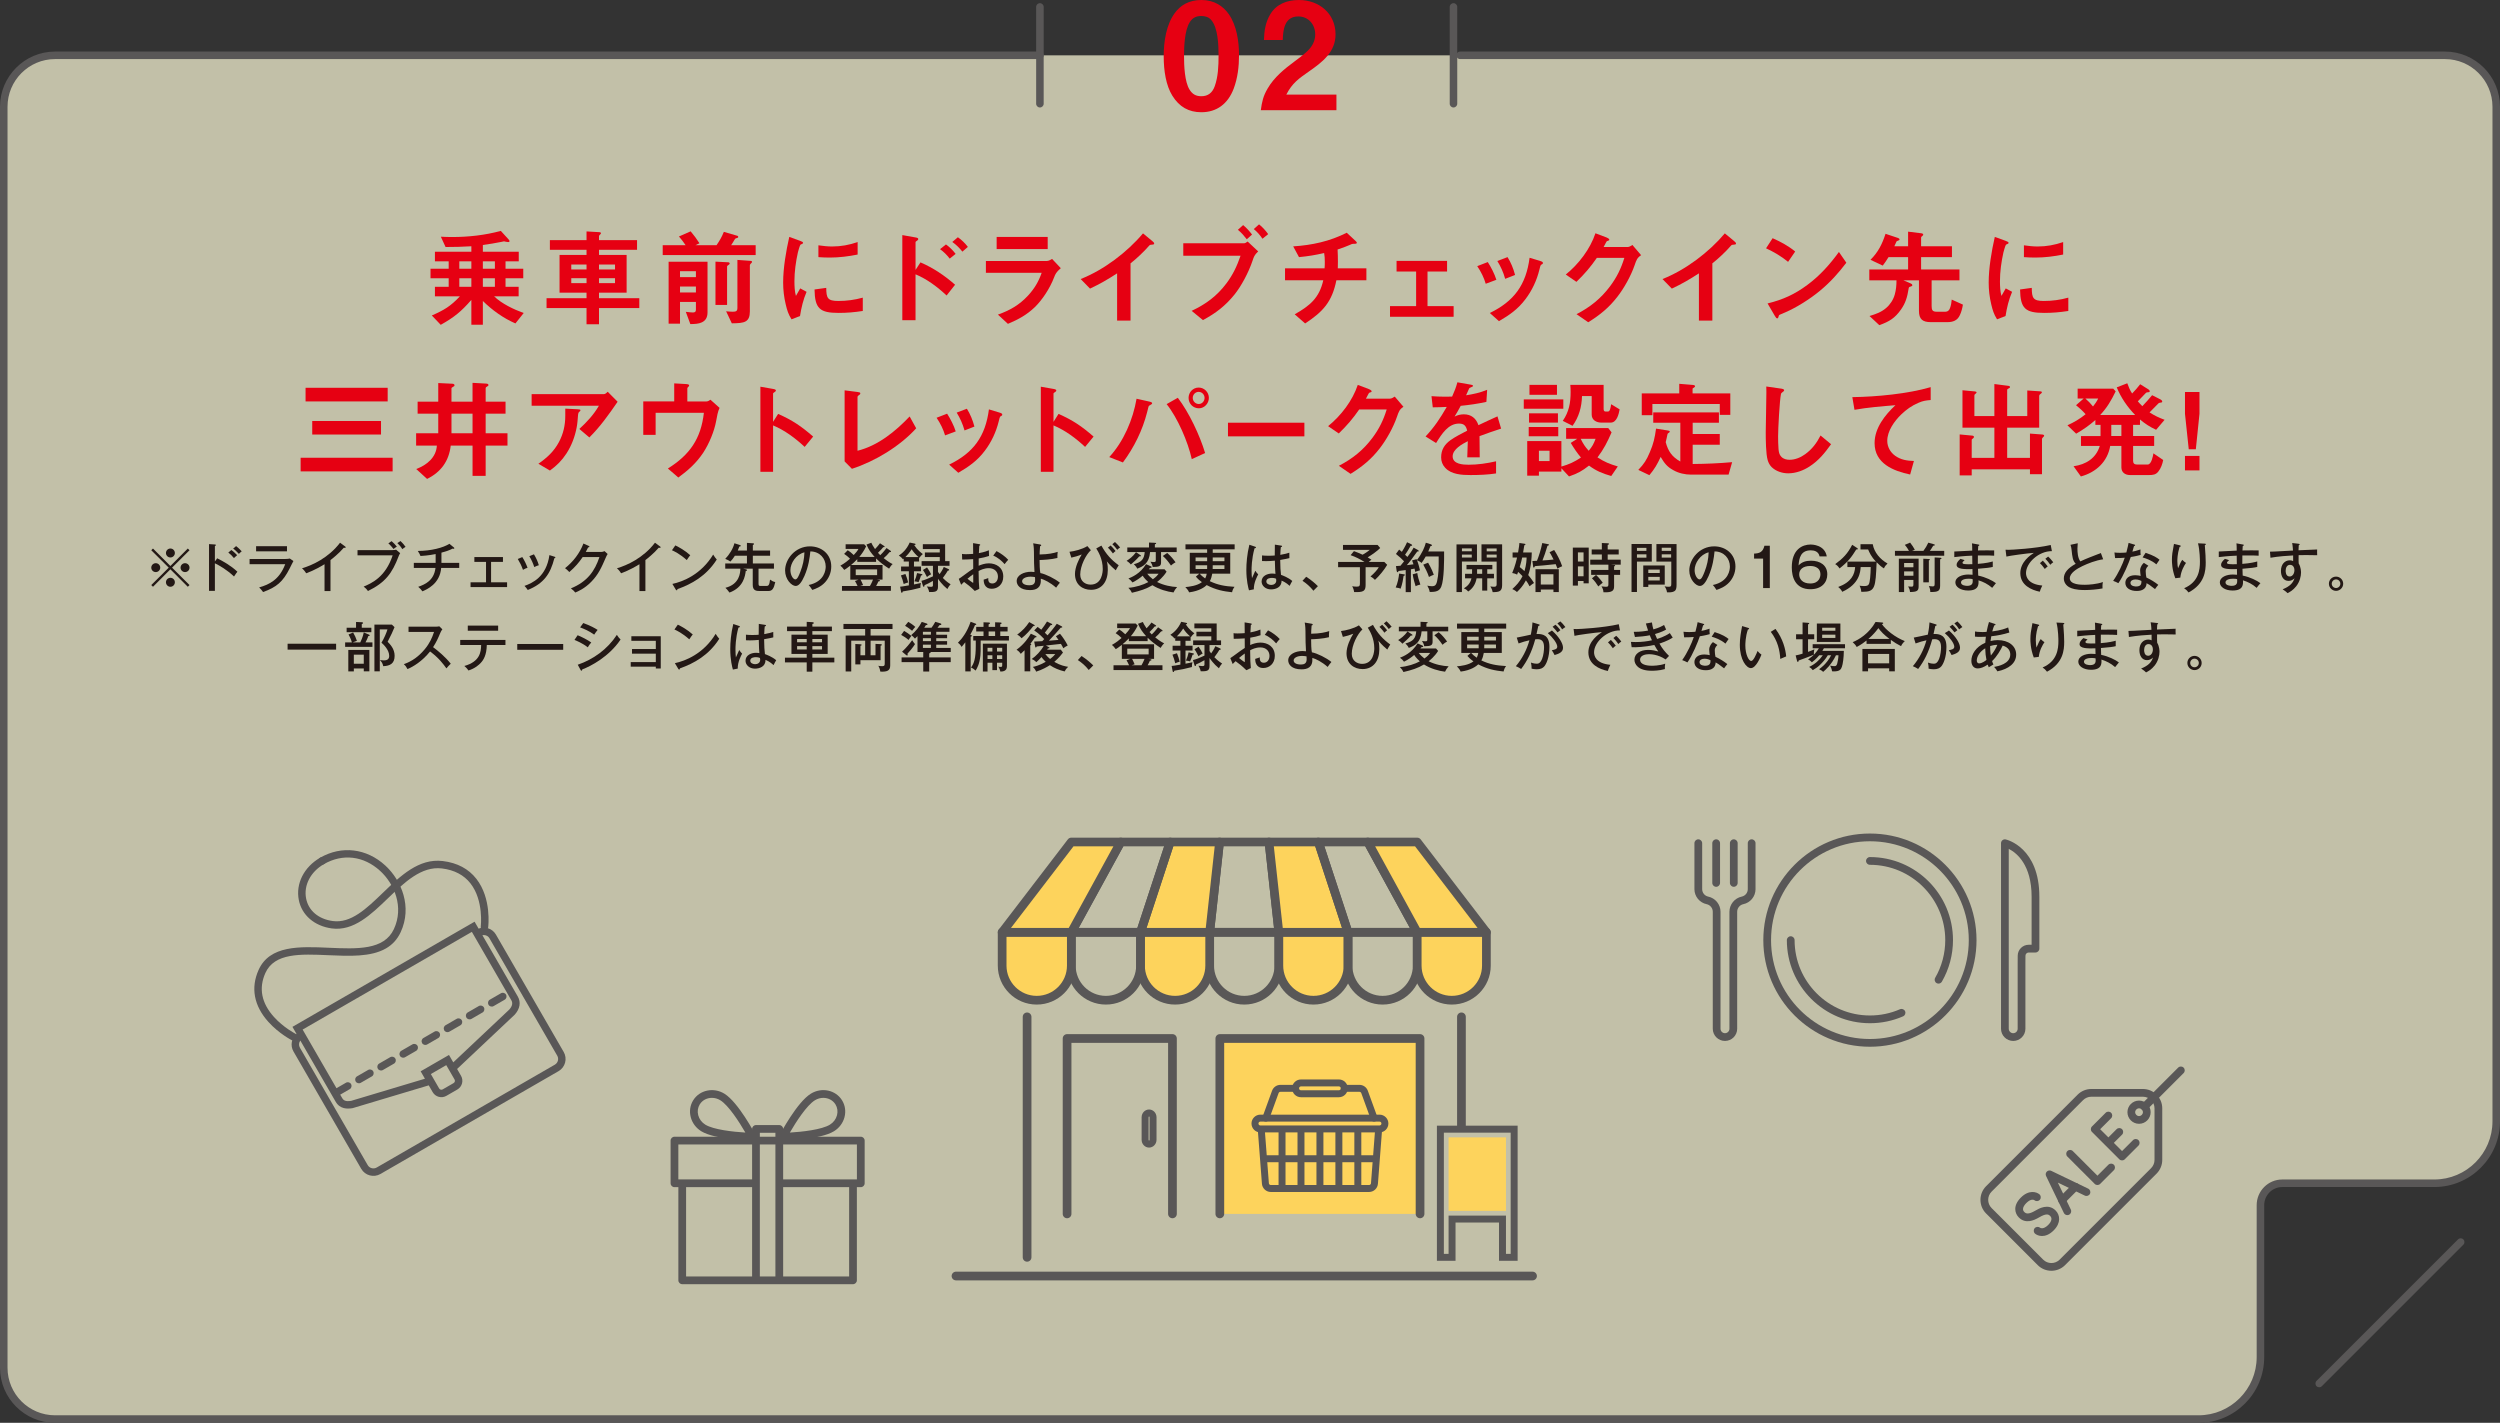 <?xml version="1.0" encoding="UTF-8"?><svg id="_レイヤー_2" xmlns="http://www.w3.org/2000/svg" viewBox="0 0 362.761 206.458"><rect x="0" y="0" width="362.761" height="206.458" fill="#333333" stroke="none"/><g id="_レイヤー_1-2"><path d="M211.862,8.028h142.91c4.103,0,7.442,3.347,7.442,7.46v147.228c0,4.952-4.029,8.981-8.981,8.981h-22.07c-1.744,0-3.165,1.427-3.165,3.181v22.053c0,4.952-4.029,8.981-8.981,8.981H7.989c-4.104,0-7.443-3.339-7.443-7.442V15.488c0-4.113,3.339-7.46,7.443-7.46h142.907" style="fill:#fffcdb; opacity:.7; stroke-width:0px;"/><path d="M62.47,40.382v-1.388h2.635v-1.076h-1.996v-1.388h5.287v-.796c-1.248.078-2.495.109-3.743.109l-.686-1.497c.561.031,1.107.047,1.653.047,2.371,0,4.756-.266,7.049-.889l.998,1.091c.156.172.265.281.265.391,0,.124-.109.14-.203.14-.078,0-.265-.031-.328-.047-.078-.016-.218-.062-.265-.062-.062,0-.234.046-.359.077-.904.188-1.809.328-2.713.452v.983h5.208v1.388h-1.918v1.076h2.573v1.388h-2.573v1.231h1.903v1.389h-3.556c1.091,1.06,2.854,1.902,4.289,2.417l-1.201,1.513c-1.731-.749-3.384-1.934-4.725-3.26v3.446h-1.668v-3.602c-1.481,1.699-2.495,2.525-4.444,3.617l-1.294-1.356c1.778-.779,2.729-1.341,4.07-2.775h-3.618v-1.389h1.996v-1.231h-2.635ZM68.396,38.994v-1.076h-1.747v1.076h1.747ZM66.649,41.613h1.747v-1.231h-1.747v1.231ZM71.811,37.918h-1.747v1.076h1.747v-1.076ZM70.065,40.382v1.231h1.747v-1.231h-1.747Z" style="fill:#e60012; stroke-width:0px;"/><path d="M86.996,33.691c.156.016.203.078.203.156,0,.062-.031.094-.125.187-.047.047-.156.156-.156.203v.608h5.521v1.403h-5.521v.749h4.008v5.474h-4.008v.795h5.848v1.435h-5.848v2.354h-1.809v-2.354h-5.801v-1.435h5.801v-.795h-3.915v-5.474h3.915v-.749h-5.318v-1.403h5.318v-1.264l1.887.109ZM85.109,38.386h-2.215v.717h2.215v-.717ZM82.895,40.366v.717h2.215v-.717h-2.215ZM89.242,38.386h-2.324v.717h2.324v-.717ZM86.918,40.366v.717h2.324v-.717h-2.324Z" style="fill:#e60012; stroke-width:0px;"/><path d="M107.015,34.222c.062.016.109.094.109.156,0,.109-.141.156-.218.171-.172.031-.219.062-.343.266-.094.156-.265.468-.468.764h3.556v1.436h-13.489v-1.436h3.321c-.296-.437-.608-.873-.967-1.263l1.7-.749c.468.546.889,1.123,1.279,1.731l-.577.28h3.056c.499-.748.717-1.106,1.061-1.934l1.98.577ZM97.019,46.963v-8.982h5.646v7.345c0,.795-.328,1.216-.827,1.45-.452.219-1.061.249-1.668.249l-.655-1.777c.53.062.811.094,1.029.094.281,0,.437-.094.437-.39v-1.139h-2.308v3.15h-1.653ZM100.98,39.353h-2.308v.857h2.308v-.857ZM100.98,41.582h-2.308v.858h2.308v-.858ZM105.674,38.058c.156.016.203.094.203.172,0,.094-.078.156-.172.219-.156.093-.203.155-.203.202v5.599h-1.684v-6.284l1.856.093ZM108.934,37.855c.14.016.187.078.187.141,0,.093-.047.14-.156.233-.093.078-.156.188-.156.266v6.689c0,.78-.203,1.201-.593,1.435-.452.266-1.123.281-2.027.297l-.826-1.747c.312.031.624.062.936.062.468,0,.702-.062.702-.546v-6.971l1.934.141Z" style="fill:#e60012; stroke-width:0px;"/><path d="M116.118,34.955c.296.108.405.171.405.28,0,.094-.062.141-.265.219-.047.016-.094.031-.125.078-.078.108-.328.936-.359,1.106-.296,1.326-.499,2.792-.499,4.164,0,.624.031,1.544.218,2.137.203-.375.437-.78.624-1.092l.92.499c-.483,1.123-.764,2.308-.951,3.509l-1.232.483c-.468-.749-.64-1.311-.842-2.168-.25-1.029-.374-2.105-.374-3.165,0-2.105.421-4.585.889-6.628l1.591.577ZM121.639,43.672c1.232,0,2.37-.155,3.555-.483v1.934c-1.232.188-2.261.281-3.509.281-2.745,0-3.446-.64-3.493-3.399l1.7-.234c.016,1.466.172,1.902,1.747,1.902ZM120.75,35.766c1.294,0,2.464-.219,3.696-.64v1.81c-1.325.265-2.667.437-4.008.437-.561,0-1.123-.016-1.684-.062v-1.716c.655.094,1.326.172,1.996.172Z" style="fill:#e60012; stroke-width:0px;"/><path d="M132.848,46.464h-1.918v-12.352l1.934.344c.296.047.375.124.375.233,0,.062-.016.141-.156.219-.187.109-.234.187-.234.249v4.008l.717-1.092c1.872.812,3.493,1.903,5.021,3.244l-1.232,1.56c-1.341-1.248-2.822-2.37-4.507-3.072v6.659ZM137.807,37.528c-.405-.53-.857-.983-1.403-1.373l.858-.686c.545.39.998.842,1.403,1.372l-.858.687ZM139.647,36.515c-.421-.53-.904-1.014-1.466-1.404l.811-.686c.561.39,1.029.857,1.45,1.403l-.795.687Z" style="fill:#e60012; stroke-width:0px;"/><path d="M144.805,45.652c1.747-.624,3.087-1.388,4.366-2.76.92-.998,1.528-2.012,1.98-3.307h-8.093v-1.715h8.842c.25,0,.562-.172.764-.297l1.263,1.342c-.67.562-.811.904-.951,1.278-.655,1.731-1.793,3.368-2.792,4.351-1.201,1.154-2.417,1.81-3.93,2.449l-1.45-1.342ZM152.025,36.14h-7.407v-1.762h7.407v1.762Z" style="fill:#e60012; stroke-width:0px;"/><path d="M162.096,39.664c-1.341.873-2.464,1.528-3.93,2.215l-1.356-1.388c3.353-1.326,6.737-3.884,9.045-6.628l1.356,1.123c.172.14.265.249.265.343,0,.141-.109.156-.296.172-.265.016-.327.016-.468.187-.702.812-1.824,1.871-2.667,2.526v8.312h-1.949v-6.861Z" style="fill:#e60012; stroke-width:0px;"/><path d="M180.525,35.298c.156,0,.296-.094.515-.25l1.528,1.436c-.561.515-.639.811-.811,1.325-.593,1.762-1.653,3.727-2.636,4.943-1.341,1.653-2.713,2.698-4.569,3.696l-1.638-1.342c2.074-.982,3.649-2.136,5.037-3.977.951-1.263,1.544-2.526,2.059-4.023h-8.312v-1.809h8.827ZM181.679,34.034l-.764.687c-.39-.499-.795-.982-1.294-1.372l.764-.687c.483.39.92.889,1.294,1.372ZM184.018,33.973l-.826.67c-.358-.53-.764-.998-1.263-1.403l.764-.687c.499.391.951.905,1.325,1.42Z" style="fill:#e60012; stroke-width:0px;"/><path d="M186.463,40.662v-1.73h5.739c.031-.328.031-.64.031-.967,0-.422-.016-.843-.094-1.248-1.295.297-2.323.468-3.649.593l-.842-1.56c2.713-.172,5.317-.732,7.766-1.98l1.279,1.186c.124.124.187.187.187.265,0,.156-.155.156-.483.156-.171,0-.233.016-.592.187-.515.234-1.186.468-1.716.64.031.593.047,1.201.047,1.794,0,.312,0,.623-.016.936h4.148v1.73h-4.352c-.623,3.119-1.934,4.569-4.538,6.27l-1.513-1.326c2.199-1.247,3.571-2.37,4.148-4.943h-5.552Z" style="fill:#e60012; stroke-width:0px;"/><path d="M209.976,39.399h-2.838v5.021h3.789v1.544h-9.231v-1.544h3.789v-5.021h-2.838v-1.544h7.329v1.544Z" style="fill:#e60012; stroke-width:0px;"/><path d="M215.586,41.177c-.249-.857-.654-1.699-1.231-2.558l1.528-.593c.437.671.998,1.747,1.247,2.573l-1.544.577ZM223.539,37.887c.203.062.344.14.344.265s-.078.188-.203.234c-.078.031-.094.062-.141.155-.03.062-.062.156-.171.608-.374,1.528-1.061,3.01-2.027,4.273-1.061,1.419-2.308,2.292-3.836,3.181l-1.326-1.185c3.524-1.716,5.256-4.07,5.771-8.016l1.59.483ZM218.409,40.46c-.281-.998-.655-1.794-1.139-2.589l1.481-.562c.483.779.842,1.638,1.092,2.589l-1.435.562Z" style="fill:#e60012; stroke-width:0px;"/><path d="M238.134,37.028c-.593.391-.687.718-.937,1.436-.545,1.59-1.559,3.384-2.51,4.6-1.232,1.591-2.526,2.636-4.227,3.696l-1.7-1.17c2.012-1.045,3.524-2.261,4.882-4.069.982-1.326,1.574-2.542,2.058-4.102h-3.992c-.889,1.294-1.824,2.386-2.963,3.478l-1.544-1.061c1.872-1.513,3.54-3.696,4.305-5.988l1.606.608c.124.047.405.187.405.327,0,.094-.125.141-.203.156-.187.047-.202.093-.312.312-.094.188-.172.343-.312.593h3.492c.219,0,.5-.172.687-.297l1.264,1.481Z" style="fill:#e60012; stroke-width:0px;"/><path d="M246.52,39.664c-1.341.873-2.464,1.528-3.93,2.215l-1.356-1.388c3.353-1.326,6.736-3.884,9.045-6.628l1.356,1.123c.172.14.266.249.266.343,0,.141-.109.156-.297.172-.265.016-.327.016-.468.187-.701.812-1.824,1.871-2.667,2.526v8.312h-1.949v-6.861Z" style="fill:#e60012; stroke-width:0px;"/><path d="M259.459,37.996c-.967-.796-2.059-1.436-3.197-1.966l.951-1.466c1.139.499,2.324,1.139,3.275,1.935l-1.029,1.497ZM264.028,42.237c-1.419,1.17-3.322,2.37-4.975,3.088-.468.202-.577.249-.733.312-.187.078-.202.125-.233.266-.031.14-.078.296-.203.296s-.218-.141-.374-.405l-1.029-1.763c2.229-.545,3.945-1.325,5.785-2.697,1.825-1.356,3.244-2.947,4.569-4.772l1.076,1.56c-1.186,1.56-2.37,2.87-3.883,4.117Z" style="fill:#e60012; stroke-width:0px;"/><path d="M271.245,40.678v-1.575h5.629v-1.793h-2.838c-.28.452-.53.826-.842,1.231l-1.778-.842c1.123-1.123,1.685-2.261,2.184-3.773l1.777.593c.109.03.25.108.25.218s-.078.141-.188.172c-.188.047-.233.094-.28.202-.094.203-.188.422-.281.624h1.996v-2.121l1.902.234c.141.016.297.062.297.218,0,.062-.062.109-.141.172-.125.094-.172.156-.172.281v1.216h4.476v1.575h-4.476v1.793h5.567v1.575h-4.039v3.728c0,.562.109.826.718.826h1.294c.344,0,.546-.219.655-.53.141-.374.219-.826.25-1.231l1.621.732c-.078.499-.218,1.061-.437,1.513-.343.796-1.014,1.029-1.824,1.029h-2.386c-1.186,0-1.731-.405-1.731-1.638v-4.429h-2.261l.998.421c.171.078.296.141.296.281,0,.109-.047.141-.203.187-.265.078-.296.109-.327.312-.202,1.263-.452,2.09-1.092,3.01-.889,1.278-1.746,1.793-3.165,2.292l-1.42-1.325c.905-.281,1.669-.53,2.402-1.154.607-.515,1.045-1.2,1.263-1.965.188-.671.25-1.356.25-2.059h-3.945Z" style="fill:#e60012; stroke-width:0px;"/><path d="M291.046,34.955c.296.108.405.171.405.28,0,.094-.062.141-.265.219-.047.016-.094.031-.125.078-.078.108-.328.936-.358,1.106-.297,1.326-.5,2.792-.5,4.164,0,.624.031,1.544.219,2.137.203-.375.437-.78.624-1.092l.92.499c-.483,1.123-.765,2.308-.951,3.509l-1.232.483c-.468-.749-.639-1.311-.842-2.168-.249-1.029-.374-2.105-.374-3.165,0-2.105.421-4.585.889-6.628l1.591.577ZM296.566,43.672c1.231,0,2.37-.155,3.556-.483v1.934c-1.232.188-2.262.281-3.509.281-2.745,0-3.446-.64-3.493-3.399l1.699-.234c.016,1.466.172,1.902,1.747,1.902ZM295.678,35.766c1.294,0,2.464-.219,3.695-.64v1.81c-1.325.265-2.667.437-4.008.437-.562,0-1.123-.016-1.684-.062v-1.716c.654.094,1.325.172,1.996.172Z" style="fill:#e60012; stroke-width:0px;"/><path d="M56.971,66.421v1.98h-13.349v-1.98h13.349ZM56.253,56.269v1.98h-11.914v-1.98h11.914ZM55.287,61.087v1.965h-9.98v-1.965h9.98Z" style="fill:#e60012; stroke-width:0px;"/><path d="M70.534,55.66c.156.016.343.031.343.219,0,.094-.093.155-.187.202s-.218.125-.218.25v1.949h2.885v1.746h-2.885v2.839h3.166v1.793h-3.166v4.397h-1.903v-4.397h-3.166c-.25,2.23-1.419,3.853-3.431,4.835l-1.575-1.436c1.513-.561,2.901-1.668,2.994-3.399h-3.01v-1.793h3.212v-2.839h-2.994v-1.746h2.994v-2.698l1.95.094c.171,0,.405.016.405.234,0,.109-.047.14-.203.218-.203.109-.234.156-.234.25v1.902h3.056v-2.729l1.965.109ZM68.568,62.865v-2.839h-3.056v2.839h3.056Z" style="fill:#e60012; stroke-width:0px;"/><path d="M89.617,58.296c-1.232,1.793-2.542,3.649-4.102,5.178l-1.45-1.232c1.107-1.014,2.09-2.074,2.838-3.368h-9.762v-1.685h10.495c.187,0,.421-.202.546-.343l1.435,1.45ZM79.793,68.276l-1.668-.982c1.263-.889,2.246-1.777,2.979-3.15.64-1.2.92-2.448.92-3.805v-1.045l1.825.094c.312.016.375.047.375.141,0,.062-.031.124-.172.233-.109.078-.156.188-.187.577-.031.437-.078,1.107-.187,1.669-.25,1.341-.733,2.635-1.481,3.789-.686,1.045-1.388,1.746-2.402,2.479Z" style="fill:#e60012; stroke-width:0px;"/><path d="M104.413,59.185c-.25.499-.374,1.232-.499,1.918-.265,1.466-1.014,3.275-1.871,4.585-.998,1.497-2.168,2.542-3.618,3.603l-1.513-1.31c3.182-1.98,4.803-4.336,5.224-8.078h-7.002v3.196h-1.793v-4.85h4.491v-2.62l1.653.094c.343.016.515.078.515.203,0,.078-.047.14-.14.218-.078.062-.125.141-.125.219v1.887h2.792c.203,0,.405-.141.562-.249l1.325,1.185Z" style="fill:#e60012; stroke-width:0px;"/><path d="M112.175,68.464h-1.84v-12.352l1.872.328c.25.047.374.108.374.218s-.078.172-.25.281c-.078.047-.156.108-.156.171v4.102l.733-1.154c2.043.905,3.353,1.778,5.084,3.291l-1.232,1.497c-1.356-1.264-2.869-2.401-4.584-3.119v6.737Z" style="fill:#e60012; stroke-width:0px;"/><path d="M124.414,56.877c.25.031.421.062.421.202,0,.125-.078.188-.25.297-.078.047-.156.141-.156.202v7.829c2.963-.733,5.489-2.792,7.563-4.975l.951,1.715c-2.355,2.604-5.988,4.804-9.326,5.879l-1.061-1.075v-10.309l1.856.234Z" style="fill:#e60012; stroke-width:0px;"/><path d="M137.135,63.177c-.25-.857-.655-1.699-1.232-2.558l1.528-.593c.437.671.998,1.747,1.248,2.573l-1.544.577ZM145.088,59.887c.203.062.343.14.343.265s-.078.188-.203.234c-.078.031-.093.062-.14.155-.031.062-.062.156-.171.608-.375,1.528-1.061,3.01-2.027,4.273-1.061,1.419-2.308,2.292-3.836,3.181l-1.326-1.185c3.524-1.716,5.255-4.07,5.77-8.016l1.591.483ZM139.958,62.46c-.281-.998-.655-1.794-1.139-2.589l1.481-.562c.483.779.842,1.638,1.092,2.589l-1.435.562Z" style="fill:#e60012; stroke-width:0px;"/><path d="M152.867,68.464h-1.84v-12.352l1.872.328c.25.047.374.108.374.218s-.078.172-.25.281c-.078.047-.156.108-.156.171v4.102l.733-1.154c2.043.905,3.353,1.778,5.084,3.291l-1.232,1.497c-1.357-1.264-2.87-2.401-4.585-3.119v6.737Z" style="fill:#e60012; stroke-width:0px;"/><path d="M166.805,58.28c.281.062.374.141.374.234,0,.093-.078.155-.234.233-.187.094-.25.141-.296.28-.031.109-.093.359-.187.749-.67,2.651-1.902,5.146-3.524,7.329l-1.98-.779c2.09-2.262,3.446-5.442,3.961-8.468l1.887.421ZM170.906,57.719c1.622,2.121,3.197,5.458,3.961,8.016l-1.934.889c-.546-2.495-2.059-6.004-3.649-7.984l1.622-.92ZM172.466,57.734c0-.811.639-1.497,1.466-1.497s1.481.687,1.481,1.497c0,.796-.639,1.513-1.45,1.513-.842,0-1.497-.671-1.497-1.513ZM173.947,58.623c.483,0,.842-.421.842-.889s-.375-.873-.858-.873-.857.405-.857.873c0,.483.39.889.873.889Z" style="fill:#e60012; stroke-width:0px;"/><path d="M178.185,63.317v-1.98h11.087v1.98h-11.087Z" style="fill:#e60012; stroke-width:0px;"/><path d="M203.648,59.028c-.593.391-.687.718-.937,1.436-.545,1.59-1.559,3.384-2.51,4.6-1.232,1.591-2.526,2.636-4.227,3.696l-1.7-1.17c2.012-1.045,3.524-2.261,4.882-4.069.982-1.326,1.574-2.542,2.058-4.102h-3.992c-.889,1.294-1.824,2.386-2.963,3.478l-1.544-1.061c1.872-1.513,3.54-3.696,4.305-5.988l1.606.608c.124.047.405.187.405.327,0,.094-.125.141-.203.156-.187.047-.202.093-.312.312-.094.188-.172.343-.312.593h3.492c.219,0,.5-.172.687-.297l1.264,1.481Z" style="fill:#e60012; stroke-width:0px;"/><path d="M214.716,66.358h-1.81c.031-.78.062-1.56.078-2.34-.811.406-2.198,1.17-2.198,2.199,0,1.139,1.497,1.217,2.323,1.217,1.341,0,2.667-.203,3.977-.499v1.762c-1.232.188-2.479.234-3.712.234s-2.775-.078-3.664-1.045c-.405-.437-.593-.936-.593-1.528,0-1.092.483-1.855,1.341-2.479.593-.437,1.731-1.029,2.433-1.388-.155-.687-.437-1.029-1.185-1.029-1.544,0-2.479,1.466-3.322,2.822l-1.528-.951c1.311-1.403,2.121-2.636,3.072-4.289-.67.031-1.356.062-2.027.062l-.187-1.621c.639.047,1.294.077,1.949.077.343,0,.655,0,1.045-.016.312-.701.577-1.341.764-2.073l1.949.343c.188.031.312.062.312.172,0,.093-.062.124-.266.202-.202.078-.265.109-.327.266-.047.124-.266.623-.405.904,1.138-.188,1.965-.358,3.057-.796l-.109,1.747c-1.232.28-2.479.452-3.728.577-.28.53-.577,1.061-.889,1.56.437-.219.857-.328,1.341-.328,1.076,0,1.778.577,2.121,1.575.92-.437,1.84-.873,2.761-1.278l.529,1.777c-1.06.343-2.104.702-3.134,1.092,0,.811.016,2.059.031,3.072Z" style="fill:#e60012; stroke-width:0px;"/><path d="M226.844,57.953v1.356h-5.738v-1.356h5.738ZM226.564,67.699c1.139-.327,1.855-.655,2.838-1.31-.593-.718-.998-1.311-1.481-2.121l.936-.593h-1.605v-1.56h6.112l.483.624c-.607,1.388-1.122,2.417-2.043,3.634,1.014.654,1.778.967,2.947,1.31l-.951,1.388c-1.278-.374-2.151-.717-3.228-1.513-1.029.812-1.653,1.139-2.9,1.575l-1.107-1.185v.483h-3.26v.592h-1.699v-5.021h4.959v3.695ZM226.111,61.961v1.341h-4.289v-1.341h4.289ZM226.065,59.98v1.341h-4.195v-1.341h4.195ZM225.924,55.848v1.435h-3.992v-1.435h3.992ZM223.304,65.407v1.497h1.544v-1.497h-1.544ZM232.692,59.325c0,.188.046.39.265.39h.358c.281,0,.375-.421.468-1.061l1.232.749c-.125.686-.405,1.918-1.294,1.918h-1.373c-.701,0-1.388-.374-1.388-1.154v-2.697h-1.403c-.047,1.59-.437,3.01-1.372,4.319l-1.42-.718c.905-1.325,1.139-2.604,1.139-4.194,0-.343-.016-.687-.047-1.029h4.835v3.478ZM229.37,63.676c.328.687.64,1.17,1.154,1.731.483-.546.748-1.029.998-1.731h-2.152Z" style="fill:#e60012; stroke-width:0px;"/><path d="M241.967,62.46c.094.016.327.047.327.171,0,.062-.078.125-.172.188-.093.062-.14.094-.155.156-.094.39-.156.795-.266,1.185.344,1.311.92,2.137,2.121,2.808v-5.63h-3.93v-1.497h9.528v1.497h-3.806v1.638h3.931v1.559h-3.931v2.792c1.919-.016,3.821-.094,5.724-.266l-.515,1.81h-5.411c-.92,0-1.825-.203-2.62-.655-.92-.499-1.31-1.045-1.824-1.918-.483,1.061-.889,1.762-1.638,2.651l-1.606-.765c.843-.873,1.201-1.45,1.669-2.558.53-1.216.732-2.136.904-3.431l1.669.266ZM245.538,55.848c.265.016.421.047.421.218,0,.062-.125.156-.203.203-.109.062-.156.078-.156.172v.639h5.475v3.119h-1.528v-1.575h-9.778v1.622h-1.544v-3.166h5.442v-1.388l1.872.156Z" style="fill:#e60012; stroke-width:0px;"/><path d="M258.368,56.378c.233.031.515.078.515.249,0,.078-.031.141-.219.266-.155.109-.218.187-.233.249-.203.967-.421,5.053-.421,6.176,0,.624.016,1.247.062,1.855.047.421.094.796.406,1.107.312.327.748.437,1.2.437.812,0,1.622-.343,2.262-.811,1.014-.733,1.668-1.622,2.229-2.714l1.528,1.264c-.904,1.263-1.793,2.37-3.119,3.228-.904.593-1.996.998-3.103.998-.858,0-1.778-.296-2.402-.904-.28-.28-.468-.64-.576-1.014-.266-.889-.281-3.072-.281-4.055,0-.452.016-1.669.047-2.775.016-.733.047-2.184.047-3.057,0-.266,0-.53-.016-.796l2.074.297Z" style="fill:#e60012; stroke-width:0px;"/><path d="M280.15,56.175v1.871c-.701.062-1.092.109-1.746.391-.951.39-1.81.998-2.542,1.715-.982.951-2.012,2.386-2.012,3.821,0,.873.452,1.668,1.154,2.167.842.593,1.715.718,2.713.749l-.546,1.965c-2.448-.515-5.161-1.606-5.161-4.554,0-2.199,1.513-4.086,3.024-5.505-1.887.156-4.085.327-5.941.671l-.312-1.841c3.54-.047,8.078-.483,11.368-1.45Z" style="fill:#e60012; stroke-width:0px;"/><path d="M296.068,56.783c.156.016.218.062.218.141s-.046.124-.171.218c-.156.109-.219.188-.219.344v4.568h-4.646v4.383h3.306v-3.524l1.84.14c.125.016.219.078.219.156s-.047.141-.141.219c-.141.124-.172.187-.172.296v5.084h-1.746v-.702h-8.452v.874h-1.747v-5.942l1.825.172c.14.016.249.078.249.188,0,.078-.062.171-.14.218-.141.094-.188.141-.188.203v2.62h3.29v-4.383h-4.631v-5.427l1.824.172c.141.016.218.062.218.141,0,.062-.03.108-.14.187-.141.094-.172.156-.172.25v2.994h2.9v-4.647l2.059.266c.125.016.203.077.203.171s-.047.141-.156.188c-.218.094-.249.141-.249.28v3.743h2.916v-3.712l1.902.125Z" style="fill:#e60012; stroke-width:0px;"/><path d="M313.514,57.969c.094.047.234.171.234.28,0,.156-.094.156-.234.172-.124.016-.233.031-.327.124-.125.125-1.045,1.076-1.278,1.295.748.483,1.356.764,2.183,1.076l-1.231,1.45c-.92-.437-1.56-.842-2.34-1.497v.779h-.998v1.622h3.057v1.435h-3.057v2.168c0,.358.188.53.546.53h1.575c.546,0,.765-1.232.826-1.622l1.42.967c-.109.577-.328,1.201-.702,1.669-.358.468-.795.515-1.356.515h-2.761c-.686,0-1.247-.375-1.247-1.107v-3.119h-1.622c-.39,2.293-2.059,3.836-4.257,4.429l-1.061-1.481c1.793-.249,3.259-1.153,3.805-2.947h-2.729v-1.435h2.838v-1.622h-.749v-.701c-.873.764-1.777,1.403-2.791,1.98l-1.263-1.217c.982-.452,1.793-.92,2.635-1.606-.421-.483-.889-.904-1.388-1.31l1.107-.967h-.873v-1.435h5.161l.358.39c-.654,1.341-1.231,2.339-2.245,3.431h5.068c-1.123-1.154-2.059-2.511-2.667-4.008l1.528-.593c.188.515.39,1.029.702,1.481.421-.421.795-.857,1.169-1.341l1.201.749c.078.046.188.171.188.265,0,.156-.172.156-.312.156-.125,0-.187.031-.265.108-.328.344-.765.812-1.154,1.201.219.266.405.452.655.702.499-.515.967-1.045,1.419-1.591l1.231.624ZM302.598,57.828c.421.374.749.702,1.107,1.154.312-.391.53-.702.749-1.154h-1.856ZM307.822,61.648h-1.466v1.622h1.466v-1.622Z" style="fill:#e60012; stroke-width:0px;"/><path d="M319.155,60.042l-.53,5.146h-1.029l-.546-5.146v-3.165h2.105v3.165ZM319.155,68.261h-2.105v-2.105h2.105v2.105Z" style="fill:#e60012; stroke-width:0px;"/><path d="M179.013,12.865c-.839,2.217-2.474,3.421-4.69,3.421-1.829,0-3.206-.774-4.217-2.409-.904-1.463-1.248-3.571-1.248-5.723,0-2.238.409-4.626,1.592-6.239.839-1.162,2.087-1.915,3.873-1.915,1.872,0,3.163.882,4.002,2.087,1.119,1.635,1.463,3.916,1.463,5.916,0,1.636-.193,3.313-.774,4.862ZM176.259,12.521c.495-1.355.56-2.947.56-4.432s-.065-4.088-1.098-5.229c-.366-.409-.903-.538-1.42-.538-.753,0-1.291.28-1.678.926-.731,1.183-.817,3.507-.817,4.884,0,1.355.086,3.722.796,4.862.409.667.925.968,1.721.968.968,0,1.592-.495,1.937-1.441Z" style="fill:#e60012; stroke-width:0px;"/><path d="M183.402,5.809c.043-1.377.236-2.604.925-3.743.904-1.506,2.475-2.065,4.152-2.065,2.927,0,5.314,1.958,5.314,4.991,0,2.561-1.915,4.023-3.83,5.357-1.506,1.054-2.452,1.699-3.312,3.378h7.271v2.259h-10.973c.172-1.248.345-2.044.99-3.142.946-1.635,2.431-2.84,3.915-3.937,1.205-.904,2.217-1.636,2.668-2.561.216-.431.323-.903.323-1.355,0-1.441-.99-2.604-2.453-2.604-1.979,0-2.216,1.872-2.259,3.421h-2.732Z" style="fill:#e60012; stroke-width:0px;"/><path d="M319.018,206.458H7.989c-4.405,0-7.989-3.583-7.989-7.987V15.487C0,11.073,3.584,7.482,7.989,7.482h142.907c.302,0,.546.244.546.546s-.244.546-.546.546H7.989c-3.804,0-6.897,3.102-6.897,6.913v182.983c0,3.803,3.094,6.896,6.897,6.896h311.028c4.651,0,8.436-3.784,8.436-8.436v-22.053c0-2.056,1.664-3.728,3.71-3.728h22.07c4.651,0,8.436-3.784,8.436-8.436V15.487c0-3.812-3.094-6.913-6.896-6.913h-142.91c-.302,0-.546-.244-.546-.546s.244-.546.546-.546h142.91c4.404,0,7.988,3.591,7.988,8.005v147.228c0,5.253-4.274,9.527-9.527,9.527h-22.07c-1.443,0-2.618,1.183-2.618,2.636v22.053c0,5.253-4.274,9.527-9.527,9.527Z" style="fill:#595757; stroke-width:0px;"/><path d="M336.527,201.302c-.14,0-.279-.054-.386-.16-.213-.213-.213-.559,0-.771l20.53-20.53c.213-.213.559-.213.771,0s.213.559,0,.771l-20.53,20.53c-.106.106-.246.16-.386.16Z" style="fill:#595757; stroke-width:0px;"/><path d="M150.896,15.596c-.302,0-.546-.244-.546-.546V1.006c0-.302.244-.546.546-.546s.546.244.546.546v14.044c0,.302-.244.546-.546.546Z" style="fill:#595757; stroke-width:0px;"/><path d="M210.907,15.596c-.302,0-.546-.244-.546-.546V1.006c0-.302.244-.546.546-.546s.546.244.546.546v14.044c0,.302-.244.546-.546.546Z" style="fill:#595757; stroke-width:0px;"/><path d="M297.667,184.396c-.718,0-1.437-.273-1.983-.821l-7.489-7.489c-1.095-1.094-1.095-2.874,0-3.968l13.278-13.278c.522-.523,1.245-.823,1.983-.823h7.489c1.548,0,2.808,1.259,2.808,2.807v7.489c0,.738-.3,1.462-.823,1.984l-13.278,13.278c-.547.548-1.266.821-1.984.821ZM303.456,159.14c-.442,0-.876.18-1.19.493l-13.278,13.278c-.656.657-.656,1.725,0,2.382l7.489,7.489c.657.655,1.723.657,2.382,0l13.278-13.278c.313-.314.493-.748.493-1.191v-7.489c0-.929-.756-1.684-1.685-1.684h-7.489Z" style="fill:#595757; stroke-width:0px;"/><line x1="311.178" y1="160.591" x2="316.454" y2="155.316" style="fill:#fff; stroke-width:0px;"/><path d="M311.179,161.152c-.144,0-.287-.055-.396-.165-.22-.219-.22-.574,0-.793l5.275-5.275c.219-.221.574-.221.793,0,.22.219.22.574,0,.793l-5.275,5.275c-.109.11-.253.165-.396.165Z" style="fill:#595757; stroke-width:0px;"/><path d="M296.304,179.349c-.445,0-.8-.167-.999-.333-.237-.199-.27-.553-.07-.791.196-.234.543-.268.779-.079.056.038.483.301,1.189-.403.284-.285.446-.568.469-.819.016-.183-.047-.347-.187-.486-.234-.232-.548-.406-1.586.202-.805.471-1.987.986-2.957.019-.599-.599-.88-1.712.292-2.884,1.174-1.175,2.273-.827,2.69-.48.238.198.271.553.071.79-.199.24-.554.271-.79.071-.064-.045-.48-.287-1.178.412-.288.287-.452.57-.475.819-.018.182.042.338.182.478.227.225.557.416,1.596-.193.514-.301,1.876-1.101,2.947-.026.65.649.814,1.796-.282,2.892-.613.614-1.207.813-1.692.813Z" style="fill:#595757; stroke-width:0px;"/><path d="M299.98,176.319c-.209,0-.409-.117-.506-.318l-2.579-5.358c-.104-.215-.06-.472.109-.64.169-.17.428-.211.64-.109l5.357,2.58c.279.135.397.47.263.749-.135.28-.473.397-.749.263l-3.913-1.885,1.884,3.914c.135.279.017.614-.263.749-.078.038-.161.056-.243.056Z" style="fill:#595757; stroke-width:0px;"/><line x1="299.207" y1="174.15" x2="301.152" y2="172.205" style="fill:#fff; stroke-width:0px;"/><path d="M299.207,174.712c-.144,0-.287-.055-.396-.164-.22-.22-.22-.575,0-.794l1.945-1.945c.219-.221.574-.22.793,0s.22.575,0,.794l-1.944,1.945c-.109.11-.253.165-.396.165Z" style="fill:#595757; stroke-width:0px;"/><path d="M304.347,171.953c-.144,0-.287-.055-.396-.165l-3.969-3.969c-.22-.219-.22-.574,0-.793.219-.221.574-.221.793,0l3.572,3.571,1.588-1.587c.219-.221.574-.221.793,0,.22.219.22.574,0,.793l-1.984,1.984c-.109.11-.253.165-.396.165Z" style="fill:#595757; stroke-width:0px;"/><path d="M307.919,168.381c-.144,0-.287-.055-.396-.165l-3.97-3.969c-.105-.104-.165-.248-.165-.396s.06-.292.165-.396l1.985-1.984c.219-.221.574-.221.793,0,.22.219.22.574,0,.793l-1.588,1.588,3.176,3.175,1.588-1.587c.219-.221.574-.221.793,0,.22.219.22.574,0,.793l-1.984,1.984c-.109.11-.253.165-.396.165Z" style="fill:#595757; stroke-width:0px;"/><line x1="306.331" y1="165.438" x2="307.522" y2="164.248" style="fill:#fff; stroke-width:0px;"/><path d="M306.331,166c-.144,0-.287-.055-.396-.165-.22-.219-.22-.574,0-.793l1.19-1.19c.219-.221.574-.221.793,0,.22.219.22.574,0,.793l-1.19,1.19c-.109.11-.253.165-.396.165Z" style="fill:#595757; stroke-width:0px;"/><path d="M310.385,163.069c-.929,0-1.685-.756-1.685-1.685s.756-1.684,1.685-1.684,1.684.756,1.684,1.684-.756,1.685-1.684,1.685ZM310.385,160.824c-.31,0-.562.251-.562.561s.252.562.562.562.561-.252.561-.562-.251-.561-.561-.561Z" style="fill:#595757; stroke-width:0px;"/><path d="M123.775,186.342h-24.78c-.31,0-.562-.252-.562-.562v-14.079h1.123v13.518h23.657v-13.518h1.123v14.079c0,.31-.252.562-.562.562Z" style="fill:#595757; stroke-width:0px;"/><path d="M124.902,172.263h-11.827v-1.123h11.266v-5.072h-25.911v5.072h11.266v1.123h-11.827c-.31,0-.562-.252-.562-.562v-6.195c0-.31.252-.562.562-.562h27.034c.31,0,.562.252.562.562v6.195c0,.31-.252.562-.562.562Z" style="fill:#595757; stroke-width:0px;"/><path d="M113.637,185.78h-1.123v-21.402h-2.257v21.402h-1.123v-21.964c0-.31.252-.562.562-.562h3.38c.31,0,.562.252.562.562v21.964Z" style="fill:#595757; stroke-width:0px;"/><path d="M113.638,165.504c-.194,0-.375-.101-.478-.267-.104-.169-.111-.38-.02-.556.102-.193,2.507-4.742,4.514-5.981,1.571-.972,3.605-.54,4.533.961.452.732.576,1.604.351,2.457-.224.84-.764,1.561-1.521,2.027h0c-2.007,1.239-7.151,1.354-7.369,1.358h-.011ZM119.471,159.303c-.415,0-.841.114-1.227.353-1.186.732-2.746,3.15-3.631,4.685,1.768-.104,4.629-.417,5.814-1.149h0c.512-.315.876-.799,1.025-1.361.146-.551.067-1.111-.221-1.578-.38-.614-1.054-.948-1.762-.948Z" style="fill:#595757; stroke-width:0px;"/><path d="M109.133,165.504h-.011c-.218-.005-5.362-.119-7.369-1.358-.757-.467-1.297-1.188-1.521-2.027-.227-.852-.103-1.725.35-2.457.929-1.501,2.964-1.933,4.534-.961,2.007,1.239,4.412,5.788,4.514,5.981.092.176.085.387-.02.556-.103.166-.283.267-.478.267ZM103.301,159.304c-.709,0-1.384.333-1.764.947-.288.467-.366,1.027-.22,1.578.149.562.514,1.045,1.025,1.361h0c1.186.732,4.047,1.045,5.814,1.149-.885-1.534-2.445-3.952-3.631-4.685-.386-.238-.812-.352-1.226-.352Z" style="fill:#595757; stroke-width:0px;"/><path d="M250.302,151.045c-.977,0-1.771-.794-1.771-1.771v-16.973c0-.53-.377-.994-.896-1.102-1.023-.215-1.767-1.129-1.767-2.175v-6.673c0-.31.252-.562.562-.562s.562.252.562.562v6.673c0,.518.367.97.873,1.076,1.036.216,1.789,1.142,1.789,2.2v16.973c0,.357.29.647.647.647s.647-.29.647-.647v-16.973c0-1.059.753-1.984,1.79-2.201.505-.105.872-.558.872-1.075v-6.673c0-.31.252-.562.562-.562s.562.252.562.562v6.673c0,1.046-.743,1.96-1.766,2.175-.52.107-.896.571-.896,1.102v16.973c0,.977-.794,1.771-1.771,1.771Z" style="fill:#595757; stroke-width:0px;"/><path d="M249.023,128.68c-.31,0-.562-.252-.562-.562v-5.766c0-.31.252-.562.562-.562s.562.252.562.562v5.766c0,.31-.252.562-.562.562Z" style="fill:#595757; stroke-width:0px;"/><path d="M251.58,128.68c-.31,0-.562-.252-.562-.562v-5.766c0-.31.252-.562.562-.562s.562.252.562.562v5.766c0,.31-.252.562-.562.562Z" style="fill:#595757; stroke-width:0px;"/><path d="M292.127,151.045c-.977,0-1.771-.794-1.771-1.771v-26.922c0-.171.078-.333.212-.439.134-.105.309-.147.476-.107.199.046,4.876,1.205,4.876,8.312v7.532c0,.31-.252.562-.562.562h-.985c-.258,0-.469.209-.47.467l-.007,1.043v9.553c0,.977-.794,1.771-1.77,1.771ZM291.479,123.172v26.103c0,.357.29.647.647.647s.646-.29.646-.647v-9.559l.007-1.044c.005-.872.719-1.583,1.593-1.583h.424v-6.971c0-4.64-2.169-6.36-3.317-6.946Z" style="fill:#595757; stroke-width:0px;"/><path d="M271.333,151.887c-8.529,0-15.468-6.939-15.468-15.469s6.938-15.469,15.468-15.469,15.469,6.939,15.469,15.469-6.939,15.469-15.469,15.469ZM271.333,122.072c-7.91,0-14.345,6.436-14.345,14.346s6.435,14.346,14.345,14.346,14.346-6.436,14.346-14.346-6.436-14.346-14.346-14.346Z" style="fill:#595757; stroke-width:0px;"/><path d="M271.333,148.473c-6.646,0-12.054-5.408-12.054-12.055,0-.31.252-.562.562-.562s.562.252.562.562c0,6.028,4.903,10.932,10.931,10.932,1.518,0,2.986-.305,4.364-.906.283-.121.614.006.739.29.124.284-.006.615-.29.739-1.521.663-3.14,1-4.813,1Z" style="fill:#595757; stroke-width:0px;"/><path d="M281.287,142.727c-.095,0-.191-.024-.28-.075-.268-.155-.359-.499-.205-.768.957-1.654,1.463-3.545,1.463-5.466,0-6.027-4.903-10.931-10.932-10.931-.31,0-.562-.252-.562-.562s.252-.562.562-.562c6.646,0,12.055,5.407,12.055,12.054,0,2.118-.559,4.203-1.613,6.028-.104.18-.293.28-.487.28Z" style="fill:#595757; stroke-width:0px;"/><path d="M69.445,134.747l-.581-1.006-26.43,15.259.587,1.018c-.725.625-.932,1.695-.437,2.554l9.835,17.035c.561.972,1.808,1.306,2.781.745l25.851-14.925c.972-.561,1.306-1.808.745-2.78l-9.835-17.035c-.512-.887-1.592-1.234-2.516-.863Z" style="fill:none; stroke-width:0px;"/><path d="M69.445,134.747l-.581-1.006-26.43,15.259.587,1.018c-.725.625-.932,1.695-.437,2.554l9.835,17.035c.561.972,1.808,1.306,2.781.745l25.851-14.925c.972-.561,1.306-1.808.745-2.78l-9.835-17.035c-.512-.887-1.592-1.234-2.516-.863ZM43.912,149.396l24.556-14.178,5.732,9.929c.233.403.135.852-.291,1.335l-8.138,7.672-.621-1.076-4.113,2.374.621,1.076-10.702,3.209c-.823.129-1.105-.054-1.312-.412l-.279-.484,1.376-.795c.259-.149.347-.48.198-.739-.149-.259-.48-.348-.739-.198l-1.376.795-4.912-8.509ZM63.722,157.938l-1.206-2.09,2.239-1.292,1.206,2.089c.104.179.042.41-.138.513l-1.588.917c-.179.104-.41.042-.513-.138ZM71.024,136.151l9.835,17.035c.263.455.106,1.039-.349,1.302l-25.851,14.925c-.456.263-1.04.106-1.303-.349l-9.835-17.035c-.195-.338-.157-.746.06-1.041l5.125,8.877c.632,1.095,1.706,1.057,2.458.934l11.049-3.309.571.988c.402.696,1.295.935,1.991.533l1.588-.917c.696-.402.935-1.295.534-1.991l-.57-.988,8.342-7.864.032-.033c.752-.839.91-1.792.436-2.613l-5.137-8.897c.394-.084.812.075,1.024.442Z" style="fill:#595757; stroke-width:0px;"/><path d="M65.198,149.701l1.606-.927c.259-.149.347-.48.198-.739-.149-.259-.48-.347-.739-.198l-1.606.927c-.259.149-.347.48-.198.739.149.258.48.347.739.198Z" style="fill:#595757; stroke-width:0px;"/><path d="M68.41,147.846l1.606-.928c.259-.149.347-.48.198-.739-.149-.259-.48-.348-.739-.198l-1.606.928c-.259.149-.347.48-.198.739.149.258.48.347.739.198Z" style="fill:#595757; stroke-width:0px;"/><path d="M71.623,145.991l1.606-.927c.259-.149.347-.48.198-.739-.149-.259-.48-.347-.739-.198l-1.606.927c-.259.149-.347.48-.198.739.149.258.48.347.739.198Z" style="fill:#595757; stroke-width:0px;"/><path d="M58.773,153.41l1.606-.927c.259-.149.347-.48.198-.739-.149-.259-.48-.348-.739-.198l-1.606.927c-.259.149-.347.48-.198.739.149.258.48.347.739.198Z" style="fill:#595757; stroke-width:0px;"/><path d="M52.348,157.119l1.606-.927c.259-.149.347-.48.198-.739-.149-.259-.48-.347-.739-.198l-1.606.927c-.259.149-.347.48-.198.739.149.258.48.347.739.198Z" style="fill:#595757; stroke-width:0px;"/><path d="M55.56,155.265l1.606-.927c.259-.149.347-.48.198-.739-.149-.259-.48-.347-.739-.198l-1.606.927c-.259.149-.347.48-.198.739.149.258.48.347.739.198Z" style="fill:#595757; stroke-width:0px;"/><path d="M61.985,151.555l1.606-.927c.259-.149.347-.48.198-.739-.149-.259-.48-.347-.739-.198l-1.606.927c-.259.149-.347.48-.198.739.149.258.48.347.739.198Z" style="fill:#595757; stroke-width:0px;"/><path d="M42.891,150.944c-.153.088-.347.1-.516.014-.077-.039-1.911-.982-3.438-2.683-2.088-2.325-2.579-4.925-1.421-7.52,1.611-3.613,5.971-3.419,10.186-3.232,4.124.183,8.019.356,9.449-2.7,1.499-3.201.083-6.549-1.985-8.447-2.387-2.19-5.442-2.558-8.171-.982-.259.15-.59.061-.739-.198s-.061-.59.198-.739c3.113-1.797,6.731-1.367,9.443,1.122,2.359,2.165,3.964,6.004,2.233,9.703-.504,1.077-1.237,1.825-2.127,2.339-2.177,1.257-5.3,1.118-8.35.983-4.031-.179-7.839-.348-9.15,2.592-.984,2.207-.567,4.345,1.238,6.356,1.395,1.553,3.107,2.434,3.124,2.442.266.135.372.461.237.727-.049.097-.124.172-.211.223Z" style="fill:#595757; stroke-width:0px;"/><path d="M70.57,134.963c-.099.057-.216.083-.338.068-.296-.037-.506-.308-.469-.604h0c.005-.038.443-3.76-1.492-6.238-.957-1.225-2.354-1.957-4.151-2.175-2.961-.358-5.432,2.021-7.822,4.323-2.46,2.37-5.004,4.82-8.175,4.38-2.511-.349-4.339-1.932-4.768-4.133-.462-2.368.754-4.773,3.099-6.127.259-.149.59-.061.739.198s.061.589-.198.739c-1.939,1.119-2.95,3.075-2.578,4.983.344,1.759,1.785,2.982,3.855,3.269,2.65.368,4.897-1.796,7.276-4.087,2.572-2.477,5.231-5.038,8.702-4.618,2.096.254,3.738,1.125,4.878,2.588,2.211,2.837,1.73,6.864,1.708,7.034-.022.175-.125.319-.266.401Z" style="fill:#595757; stroke-width:0px;"/><path d="M22.2,85.143l-.25-.249,2.534-2.526-2.534-2.526.25-.25,2.526,2.534,2.526-2.534.25.25-2.534,2.526,2.534,2.526-.25.249-2.526-2.534-2.526,2.534ZM23.252,82.367c0,.351-.289.646-.647.646s-.655-.288-.655-.646.296-.647.655-.647.647.296.647.647ZM25.374,80.246c0,.343-.281.647-.647.647-.358,0-.647-.297-.647-.647,0-.366.296-.655.647-.655.367,0,.647.297.647.655ZM25.374,84.487c0,.352-.281.655-.647.655-.358,0-.647-.296-.647-.655s.296-.646.647-.646c.367,0,.647.296.647.646ZM27.502,82.367c0,.351-.289.646-.655.646-.351,0-.647-.288-.647-.646s.296-.647.647-.647c.366,0,.655.296.655.647Z" style="fill:#231815; stroke-width:0px;"/><path d="M31.516,81.01c.818.406,2.004,1.068,2.932,1.949-.094.117-.242.297-.491.694-1.021-.975-2.121-1.599-2.776-1.918v4h-.85v-6.783l.858.054c.094.008.14.031.14.094,0,.086-.093.102-.148.117v2.261l.335-.468ZM33.574,79.81c.343.241.702.601.834.748-.156.125-.328.281-.468.421-.203-.272-.499-.561-.811-.803l.444-.366ZM34.261,79.24c.179.141.6.507.811.756-.148.117-.288.25-.405.375-.359-.398-.593-.593-.834-.772l.429-.358Z" style="fill:#231815; stroke-width:0px;"/><path d="M41.385,81.111c.343,0,.522-.031.663-.07l.53.367c-.101.163-.476.936-.554,1.091-.975,1.919-1.879,2.698-3.852,3.408-.203-.289-.289-.383-.569-.671,1.489-.421,2.939-1.131,3.782-3.368h-5.169v-.757h5.169ZM41.643,79.256v.74h-4.483v-.74h4.483Z" style="fill:#231815; stroke-width:0px;"/><path d="M47.957,85.767h-.866v-3.898c-.366.233-1.466.881-2.659,1.317-.132-.211-.328-.476-.608-.726,1.497-.437,3.844-1.512,5.52-3.711l.749.554c.047.039.07.07.07.125,0,.054-.07.069-.125.069-.055,0-.102-.008-.148-.023-.725.858-1.739,1.646-1.934,1.794v4.499Z" style="fill:#231815; stroke-width:0px;"/><path d="M56.93,79.825c.327,0,.46-.039.538-.07l.601.515c-.132.21-.156.257-.226.444-.943,2.487-1.934,3.812-4.452,5.045-.203-.319-.522-.562-.624-.64,1.131-.483,3.166-1.356,4.21-4.538h-5.099v-.756h5.053ZM56.82,78.522c.226.188.569.538.764.796-.195.117-.273.179-.483.343-.086-.109-.382-.491-.749-.818l.468-.32ZM58.115,78.507c.242.211.562.593.733.843-.21.132-.289.194-.468.335-.21-.351-.429-.601-.725-.881l.46-.297Z" style="fill:#231815; stroke-width:0px;"/><path d="M64.054,81.673h2.581v.741h-2.62c-.18,2.315-2.098,3.126-2.721,3.392-.203-.281-.242-.312-.608-.655.92-.327,2.285-.873,2.503-2.736h-3.142v-.741h3.166v-1.278c-.195.039-1.1.226-2.199.28-.086-.195-.164-.405-.39-.732,1.949,0,3.735-.483,4.585-1.037l.655.538c.031.022.062.069.062.101,0,.055-.039.094-.109.094-.047,0-.078-.016-.125-.039-.507.266-1.021.429-1.637.593v1.481Z" style="fill:#231815; stroke-width:0px;"/><path d="M71.257,84.495h2.324v.694h-5.302v-.694h2.246v-2.963h-1.692v-.701h4.148v.701h-1.723v2.963Z" style="fill:#231815; stroke-width:0px;"/><path d="M75.786,80.831c.304.468.577,1.045.764,1.552-.218.07-.445.171-.663.304-.25-.679-.397-.967-.756-1.575l.655-.28ZM80.448,80.776c.078.023.14.047.14.109,0,.085-.109.108-.148.116-.577,2.277-1.528,3.665-3.859,4.608-.164-.249-.281-.39-.476-.593,1.146-.413,3.166-1.294,3.618-4.468l.725.227ZM77.478,80.434c.32.522.538,1.006.709,1.582-.101.031-.405.125-.663.266-.172-.522-.375-1.006-.717-1.575l.67-.272Z" style="fill:#231815; stroke-width:0px;"/><path d="M87.191,80.09c.25,0,.39-.062.53-.117l.452.414c-.125.194-.156.265-.25.476-.655,1.505-1.084,2.487-2.128,3.556-.967.99-1.926,1.396-2.316,1.559-.195-.241-.312-.343-.64-.6,2.394-.975,3.47-2.526,4.141-4.546h-2.433c-.53.787-1.084,1.435-1.934,2.175-.319-.319-.343-.351-.624-.561,1.154-.905,2.144-2.176,2.667-3.579l.764.343c.039.016.109.047.109.117,0,.078-.117.102-.188.102-.078.163-.125.257-.343.662h2.191Z" style="fill:#231815; stroke-width:0px;"/><path d="M93.653,85.767h-.866v-3.898c-.366.233-1.466.881-2.659,1.317-.132-.211-.328-.476-.608-.726,1.497-.437,3.844-1.512,5.52-3.711l.749.554c.047.039.07.07.07.125,0,.054-.07.069-.125.069-.055,0-.102-.008-.148-.023-.725.858-1.739,1.646-1.934,1.794v4.499Z" style="fill:#231815; stroke-width:0px;"/><path d="M97.994,79.139c.569.281,1.373.718,2.168,1.427-.102.117-.242.289-.507.702-1.029-.912-1.809-1.271-2.152-1.427l.491-.702ZM97.565,84.729c1.497-.319,4.148-1.341,5.918-4.258.25.383.265.422.522.718-1.521,2.394-3.649,3.563-5.708,4.296,0,.086-.031.172-.109.172-.062,0-.102-.055-.125-.094l-.499-.834Z" style="fill:#231815; stroke-width:0px;"/><path d="M107.832,82.515l.406.094c.054.016.164.039.164.125s-.109.109-.187.117c-.102.725-.32,2.378-2.363,3.134-.312-.413-.382-.491-.592-.693,2.082-.522,2.152-2.215,2.175-2.776h-2.199v-.756h3.15v-1.123h-1.747c-.242.397-.46.64-.655.85-.148-.116-.483-.304-.749-.39.624-.646,1.138-1.489,1.333-2.269l.772.249c.062.023.148.047.148.117,0,.086-.086.102-.203.109-.046.148-.117.327-.234.585h1.333v-1.115l.881.062c.054,0,.148.008.148.102,0,.062-.086.116-.171.147v.804h2.503v.748h-2.503v1.123h3.064v.756h-2.238v2.207c0,.304.125.304.343.304h.811c.265,0,.429-.101.515-.92.281.203.437.281.756.358-.203.937-.429,1.295-.998,1.295h-1.255c-.476,0-1.014-.039-1.014-.881v-2.363h-1.396Z" style="fill:#231815; stroke-width:0px;"/><path d="M117.335,84.886c2.324-.483,2.479-2.223,2.479-2.675,0-1.17-.857-2.191-2.23-2.199-.086.897-.257,2.184-.857,3.563-.421.959-.827,1.45-1.271,1.45-.585,0-1.536-.936-1.536-2.253,0-1.638,1.466-3.493,3.61-3.493,1.646,0,3.088,1.1,3.088,2.924,0,1.014-.444,1.801-.912,2.308-.616.663-1.365.929-1.84,1.092-.218-.366-.374-.546-.53-.717ZM114.692,82.718c0,.779.413,1.356.717,1.356.296,0,.522-.593.725-1.1.366-.943.562-1.824.593-2.83-1.232.312-2.035,1.583-2.035,2.573Z" style="fill:#231815; stroke-width:0px;"/><path d="M129.177,79.888c.054.039.117.077.117.124,0,.102-.101.102-.21.102-.328.397-.522.585-.858.873.749.601,1.107.772,1.302.858-.257.218-.499.639-.515.67-.67-.437-1.325-.912-1.887-1.481v.499h-2.729v-.397c-.351.374-.655.64-.913.85h4.577v2.121h-.827l.312.047c.07.008.141.047.141.102,0,.094-.164.117-.242.125-.031.085-.109.296-.319.654h2.152v.694h-7.103v-.694h2.261c-.125-.304-.296-.592-.375-.725l.53-.203h-1.208v-2.035c-.491.39-.717.53-.881.624-.242-.327-.351-.452-.561-.616.647-.358,1.115-.748,1.403-1.006-.32-.312-.515-.483-.858-.701l.522-.53c.265.155.437.288.874.693.304-.319.522-.576.686-.889h-1.863v-.671h2.69l.289.297c-.296.624-.647,1.123-.998,1.544h2.23c-.515-.585-.85-1.014-1.186-1.802l.702-.265c.109.233.21.46.538.92.078-.086.414-.413.718-.842l.584.382c.039.023.094.062.094.109,0,.086-.141.078-.21.078-.094.116-.351.444-.756.818.085.086.164.172.327.343.148-.14.468-.452.913-1.037l.538.367ZM124.171,82.624v.834h3.103v-.834h-3.103ZM126.229,85.033c.047-.078.273-.46.445-.928h-1.809c.031.055.242.437.374.788l-.429.14h1.419Z" style="fill:#231815; stroke-width:0px;"/><path d="M133.362,81.485h-.741v.718h1.021v.694h-1.021v1.91c.624-.117.818-.164,1.006-.211-.062.234-.086.468-.078.694-.819.226-1.7.405-2.55.53-.031.132-.078.194-.14.194-.062,0-.094-.069-.102-.108l-.148-.772c.21-.023.499-.055,1.271-.194v-2.043h-1.131v-.694h1.131v-.718h-.749v-.429c-.023.023-.07.07-.109.102-.171-.265-.562-.522-.601-.546.414-.257,1.146-.865,1.575-1.887l.717.148c.078.016.141.047.141.093,0,.109-.125.125-.203.133.491.741,1.06,1.154,1.255,1.295-.226.194-.358.335-.499.546-.015-.008-.031-.023-.046-.039v.584ZM131.381,83.287c.164.39.304.818.397,1.231-.265.07-.39.109-.647.227-.148-.577-.203-.749-.406-1.248l.655-.21ZM133.276,80.831c-.468-.421-.725-.726-.99-1.131-.335.515-.67.904-.912,1.131h1.902ZM133.752,83.303c.039.008.094.039.094.094,0,.085-.117.101-.203.108-.094.328-.211.64-.359.967-.195-.062-.328-.093-.601-.116.164-.359.32-.827.39-1.201l.678.148ZM133.705,84.277c.554-.141.982-.327,1.669-.647v-1.528h-1.646v-.678h2.636v-.593h-2.16v-.663h2.16v-.499h-2.457v-.702h3.236v2.457h.639v.678h-1.676v.873c.085.133.148.227.234.336.093-.133.468-.663.608-1.045l.694.319c.031.016.093.047.093.117,0,.078-.101.094-.203.102-.109.179-.343.577-.725,1.061.218.226.585.577,1.13.92-.25.249-.421.593-.468.686-.772-.623-1.271-1.356-1.364-1.497v1.178c0,.757-.468.757-1.279.757-.07-.367-.226-.64-.328-.812.32.047.593.055.624.055.25,0,.25-.156.25-.265v-.593c-.546.327-.889.476-1.216.616-.008.116-.016.233-.125.233-.055,0-.086-.055-.102-.102l-.226-.764ZM134.516,82.336c.289.421.437.654.593.998-.086.047-.382.194-.601.397-.296-.608-.46-.85-.585-1.021l.593-.374Z" style="fill:#231815; stroke-width:0px;"/><path d="M142.077,78.96c.085.015.156.022.156.108,0,.078-.078.102-.132.109-.016.18-.039.483-.062,1.084.85-.156,1.24-.327,1.45-.413,0,.444.008.693.023.826-.53.172-.92.266-1.497.358l-.008,1.061c.374-.163.912-.351,1.481-.351,1.045,0,2.09.585,2.09,1.918,0,1.162-.827,1.771-1.661,1.771-1.162,0-1.185-1.061-1.185-1.326.148-.039.491-.148.67-.226-.008.257-.031.787.585.787.499,0,.819-.429.819-.998,0-.671-.468-1.224-1.326-1.224-.694,0-1.224.28-1.481.413.023,1.528.023,1.785.102,2.581l-.655.312c-.577-.577-1.115-.998-1.56-1.31-.14.132-.25.241-.421.413l-.343-.858c.156-.093.257-.171.421-.288,1.177-.865,1.31-.959,1.676-1.186-.008-.623-.008-.701-.008-1.388-.53.039-1.068.055-1.598.062l-.023-.818c.164.023.296.039.584.039.375,0,.827-.031,1.037-.047,0-.522-.008-1.045-.016-1.56l.881.148ZM140.385,83.98c.086.078.764.601.811.601.039,0,.031-.125.023-1.255-.335.241-.569.421-.834.654ZM144.596,79.965c.6.305,1.294.804,1.7,1.264-.257.28-.289.319-.522.632-.406-.468-.975-.967-1.653-1.24l.476-.655Z" style="fill:#231815; stroke-width:0px;"/><path d="M150.925,79.006c.085.016.156.039.156.117,0,.086-.07.109-.164.141-.055.569-.062,1.107-.062,1.193,1.31-.023,2.043-.195,2.62-.383-.031.234-.054.632-.039.889-.858.227-2.129.289-2.589.297,0,.538.023,1.567.117,1.895.764.141,2.129.818,2.831,1.403-.265.32-.296.352-.546.718-.85-.757-1.731-1.17-2.222-1.311.102,1.373-.702,1.661-1.575,1.661-1.45,0-1.926-.732-1.926-1.31,0-.873,1.053-1.35,2.09-1.35.164,0,.289.016.491.039-.062-1.185-.07-1.278-.078-2.939-.008-.709-.078-1.053-.109-1.231l1.006.171ZM149.537,83.677c-.749,0-1.224.304-1.224.655,0,.335.351.593,1.061.593.46,0,.827-.156.827-.757,0-.117-.008-.211-.016-.421-.141-.031-.351-.07-.647-.07Z" style="fill:#231815; stroke-width:0px;"/><path d="M158.291,79.833c-.733.67-1.544,2.284-1.544,3.532,0,1.029.788,1.466,1.497,1.466,1.676,0,1.77-1.872,1.77-2.254,0-1.474-.655-2.534-.943-2.994l.749-.413c.663,1.217,1.427,2.074,2.511,2.854-.102.156-.335.538-.429.733-.211-.18-.78-.655-1.302-1.302.054.179.148.46.148,1.255,0,1.677-.873,2.877-2.433,2.877-1.216,0-2.332-.74-2.332-2.3,0-.975.554-2.145.982-2.83-.507.21-.959.335-1.513.46l-.265-.851c.702-.078,1.833-.351,2.597-.826l.507.593ZM161.16,79.154c.156.156.515.53.718.804-.195.147-.211.171-.39.351-.062-.086-.405-.546-.725-.843l.397-.312ZM161.784,78.647c.265.234.538.53.749.788-.195.132-.242.171-.413.343-.242-.335-.445-.562-.717-.818l.382-.312Z" style="fill:#231815; stroke-width:0px;"/><path d="M165.455,80.534c.055.031.102.062.102.125,0,.094-.172.07-.234.062-.414.491-.944.943-1.232,1.186-.226-.289-.546-.483-.616-.53.398-.25.904-.608,1.365-1.248l.616.405ZM163.576,80.105v-.662h3.15v-.718l.858.039c.054,0,.179.008.179.078s-.039.086-.187.14v.461h3.166v.662h-2.269v1.513c0,.491-.195.655-1.208.655-.055-.297-.179-.538-.328-.772.156.031.335.055.491.055.109,0,.281-.016.281-.194v-1.256h-.827c-.132,1.646-1.006,2.09-1.863,2.409-.117-.272-.343-.499-.491-.646,1.162-.312,1.489-.765,1.575-1.763h-2.526ZM169.275,82.952c-.499.818-1.24,1.396-1.38,1.497.982.499,2.121.701,2.909.732-.265.304-.375.468-.522.787-.897-.108-2.113-.444-3.057-1.052-.881.537-1.77.818-2.979,1.099-.125-.265-.226-.421-.515-.717,1.092-.086,2.199-.452,2.893-.835-.132-.116-.592-.545-.818-.928-.343.305-.827.655-1.481.982-.195-.265-.304-.374-.585-.576.483-.195,1.7-.671,2.558-2.082l.725.327c.039.016.093.047.093.102,0,.109-.164.117-.249.117-.094.108-.109.132-.164.194h2.269l.304.352ZM166.468,83.248c.187.257.53.585.819.803.507-.358.678-.593.834-.803h-1.653ZM169.361,80.238c.561.46.982,1.021,1.216,1.356-.102.055-.312.156-.663.468-.413-.593-.694-.959-1.185-1.388l.632-.437Z" style="fill:#231815; stroke-width:0px;"/><path d="M175.901,83.248c-.055.343-.156.732-.351,1.084,1.169.554,2.144.732,3.586.818-.218.304-.273.429-.358.788-1.24-.133-2.332-.328-3.681-1.037-.265.257-1.021.857-2.549,1.052-.055-.132-.141-.335-.554-.764.515-.047,1.684-.164,2.409-.718-.499-.358-.702-.592-.881-.795l.491-.429h-1.373v-3.033h2.519v-.499h-3.142v-.726h7.134v.726h-3.181v.499h2.542v3.033h-2.612ZM175.16,80.894h-1.676v.538h1.676v-.538ZM173.484,82.023v.546h1.676v-.546h-1.676ZM174.076,83.248c.188.21.453.452.795.687.07-.125.172-.328.226-.687h-1.021ZM175.971,82.25c0,.086-.008.195-.008.319h1.708v-.546h-1.7v.227ZM175.971,81.432h1.7v-.538h-1.7v.538Z" style="fill:#231815; stroke-width:0px;"/><path d="M182.145,79.334c.085.031.101.047.101.109,0,.054-.062.108-.21.124-.429,1.544-.429,2.9-.429,3.205,0,.546.031.857.062,1.123.085-.164.405-.921.483-1.076.132.21.25.358.421.53-.148.272-.655,1.2-.639,2.167l-.702.141c-.101-.366-.382-1.38-.382-2.979,0-.936.101-2.253.437-3.634l.858.289ZM185.941,79.178c.078.016.094.047.094.078,0,.102-.108.117-.179.133-.031.249-.062.53-.078,1.122.693-.116,1.014-.218,1.31-.312l.008.787c-.241.055-.647.156-1.333.266,0,.85.062,1.816.117,2.16.272.101,1.045.382,1.637.889-.108.163-.28.499-.382.709-.522-.483-.975-.678-1.178-.756.039.982-.881,1.271-1.521,1.271-.826,0-1.372-.554-1.372-1.146,0-.827.851-1.154,1.513-1.154.203,0,.358.023.499.047-.047-.522-.055-.663-.086-1.918-.483.047-.928.07-1.278.07-.25,0-.413-.008-.585-.016v-.812c.234.023.522.047.943.047.437,0,.733-.023.904-.039,0-.421.008-1.061.016-1.575l.951.148ZM184.562,83.856c-.102,0-.811,0-.811.515,0,.358.421.507.709.507.344,0,.733-.188.733-.647,0-.07-.008-.133-.031-.258-.109-.046-.288-.116-.601-.116Z" style="fill:#231815; stroke-width:0px;"/><path d="M189.534,83.692c.772.476,1.372,1.045,1.7,1.364l-.655.663c-.499-.64-1.037-1.076-1.583-1.442l.538-.585Z" style="fill:#231815; stroke-width:0px;"/><path d="M198.157,84.854c0,.943-.32,1.092-1.669,1.061-.031-.289-.125-.585-.281-.851.133.023.352.062.679.062.429,0,.444-.164.444-.562v-2.261h-3.165v-.765h3.828c-.663-.413-1.302-.732-2.012-.982l.483-.585c.538.203.818.312,1.255.522.25-.14.655-.382,1.037-.701h-3.883v-.718h5.021l.382.444c-.343.367-1.177.975-1.816,1.357.413.249.452.272.546.343-.062.047-.242.164-.39.319h2.245l.429.421c-.437.749-1.138,1.599-1.777,2.184-.164-.172-.429-.39-.647-.499.569-.468,1.045-1.029,1.201-1.341h-1.91v2.55Z" style="fill:#231815; stroke-width:0px;"/><path d="M203.714,83.334c.07.008.141.031.141.094,0,.077-.102.108-.188.14-.062.468-.171,1.139-.429,1.849-.116-.047-.374-.133-.717-.172.272-.554.452-1.481.499-2.02l.693.109ZM205.749,79.81c.039.023.117.078.117.141,0,.077-.086.077-.218.077-.141.18-.726.998-.843,1.154-.335.437-.444.562-.67.826.312-.031.429-.047.967-.124-.109-.328-.156-.46-.203-.569l.655-.18c.016.039.031.078.047.125.771-.99,1.122-1.855,1.294-2.511l.733.233c.085.031.163.094.163.141s-.047.078-.078.086c-.047.016-.101.031-.147.039-.07.18-.219.554-.32.771h2.301c.008,1.24.008,4.031-.405,5.084-.25.647-.741.812-1.685.788-.055-.344-.188-.632-.351-.913.116.023.397.086.67.086.562,0,.718-.241.881-1.466.117-.912.117-2.098.102-2.854h-1.879c-.257.437-.382.647-.601.943-.233-.211-.522-.335-.662-.397.241.64.374,1.208.429,1.466-.359.102-.491.141-.694.226-.023-.14-.039-.249-.094-.476l-.53.102v3.314h-.756v-3.205c-.109.016-.85.109-1.037.133-.023.086-.078.179-.141.179-.055,0-.117-.085-.133-.187l-.101-.702c.171-.008.546-.039.654-.047.141-.163.227-.272.522-.646-.382-.406-.546-.546-1.177-1.068l.46-.632c.171.133.28.226.397.327.055-.078.515-.818.756-1.396l.624.304c.062.031.117.086.117.148,0,.07-.148.078-.219.07-.319.569-.631,1.045-.811,1.294.195.188.258.242.335.32.383-.499.655-.865.905-1.35l.623.344ZM205.655,83.146c.078.538.203.959.445,1.677-.18.039-.491.125-.687.241-.109-.335-.358-1.153-.421-1.73l.662-.188ZM207.223,81.649c.53.928.726,1.45.827,1.747-.312.124-.437.179-.702.327-.195-.616-.585-1.38-.826-1.793l.701-.281Z" style="fill:#231815; stroke-width:0px;"/><path d="M214.316,78.99v2.495h-2.184v4.43h-.787v-6.925h2.971ZM213.56,79.988v-.413h-1.427v.413h1.427ZM212.133,80.479v.422h1.427v-.422h-1.427ZM215.806,83.264h.975v.655h-.975v1.777h-.733v-1.777h-.811c-.156.826-.538,1.45-1.225,1.918-.218-.266-.312-.32-.624-.46.593-.359.959-.812,1.1-1.458h-.928v-.655h1.014c.008-.117.008-.172.008-.663h-.811v-.624h3.75v.624h-.74v.663ZM215.072,82.601h-.74v.663h.74v-.663ZM217.965,78.99v5.911c0,.928-.452,1.021-1.372,1.021-.031-.195-.078-.391-.335-.835.108.023.296.055.522.055.218,0,.39-.047.39-.343v-3.307h-2.199v-2.503h2.994ZM217.17,79.996v-.413h-1.442v.413h1.442ZM215.728,80.479v.422h1.442v-.422h-1.442Z" style="fill:#231815; stroke-width:0px;"/><path d="M219.483,80.901v-.733h.796c.147-.795.179-1.17.194-1.38l.765.117c.047.008.108.023.108.093,0,.078-.077.109-.163.125-.031.195-.062.46-.172,1.045h1.256c-.016.694-.07,2.043-.515,3.275.039.054.491.568.842,1.153-.094.062-.413.258-.655.476-.163-.351-.265-.507-.522-.857-.413.787-.85,1.271-1.302,1.692-.242-.242-.569-.383-.679-.43.554-.499,1.084-1.044,1.489-1.879-.241-.265-.538-.522-.639-.608-.039.117-.07.211-.148.391-.227-.133-.538-.203-.71-.234.452-1.061.663-2.043.702-2.245h-.647ZM220.871,80.901c-.054.296-.124.6-.351,1.38.203.156.476.39.687.593.28-.951.304-1.692.312-1.973h-.647ZM225.511,79.802c.351.53.857,1.435,1.17,2.362-.188.062-.491.211-.687.351-.086-.218-.148-.39-.257-.654-.772.108-2.776.265-3.018.288-.047.125-.086.203-.156.203-.086,0-.094-.094-.102-.156l-.102-.787c.102-.008.156-.008.663-.039.242-.593.585-1.646.765-2.573l.842.164c.031.007.133.022.133.093,0,.086-.125.117-.219.141-.296.967-.46,1.489-.726,2.129.577-.039,1.061-.062,1.614-.133-.265-.546-.452-.842-.585-1.068l.663-.319ZM223.577,85.548v.367h-.771v-3.322h3.384v3.322h-.78v-.367h-1.832ZM225.409,84.815v-1.489h-1.832v1.489h1.832Z" style="fill:#231815; stroke-width:0px;"/><path d="M230.53,79.459v5.185h-.749v-.343h-.818v.67h-.74v-5.512h2.308ZM229.781,81.485v-1.333h-.818v1.333h.818ZM228.963,82.188v1.427h.818v-1.427h-.818ZM234.227,81.984c.054.008.14.008.14.086,0,.062-.086.094-.155.117v.515h.873v.718h-.873v1.629c0,.593-.172.959-1.544.89-.023-.352-.117-.601-.289-.858.172.031.601.062.655.062.288,0,.351-.07.351-.374v-1.349h-2.503v-.718h2.503v-.764h-2.635v-.726h1.684v-.756h-1.474v-.726h1.474v-.936l.896.039c.039,0,.141.016.141.102,0,.062-.094.108-.188.132v.663h1.599v.726h-1.599v.756h1.888v.726h-1.396l.453.046ZM231.591,83.428c.288.249.717.748.975,1.13-.258.18-.358.273-.64.538-.265-.429-.562-.842-.928-1.177l.593-.491Z" style="fill:#231815; stroke-width:0px;"/><path d="M239.682,78.937v2.557h-2.152v4.406h-.787v-6.963h2.939ZM238.902,79.935v-.438h-1.373v.438h1.373ZM237.529,80.434v.491h1.373v-.491h-1.373ZM241.561,84.831h-2.386v.335h-.732v-3.119h3.118v2.784ZM240.836,83.146v-.491h-1.661v.491h1.661ZM239.175,83.708v.515h1.661v-.515h-1.661ZM243.276,78.944v5.934c0,.748-.219.896-.515.998-.219.07-.616.101-.865.077-.07-.405-.188-.631-.359-.881.18.047.367.07.554.07.383,0,.421-.078.421-.499v-3.15h-2.159v-2.549h2.924ZM242.488,79.935v-.453h-1.364v.453h1.364ZM241.124,80.434v.476h1.364v-.476h-1.364Z" style="fill:#231815; stroke-width:0px;"/><path d="M248.537,84.886c2.324-.483,2.479-2.223,2.479-2.675,0-1.17-.857-2.191-2.229-2.199-.086.897-.258,2.184-.857,3.563-.422.959-.827,1.45-1.271,1.45-.585,0-1.536-.936-1.536-2.253,0-1.638,1.466-3.493,3.61-3.493,1.646,0,3.088,1.1,3.088,2.924,0,1.014-.444,1.801-.912,2.308-.616.663-1.365.929-1.841,1.092-.218-.366-.374-.546-.53-.717ZM245.895,82.718c0,.779.413,1.356.717,1.356.297,0,.522-.593.726-1.1.366-.943.562-1.824.593-2.83-1.232.312-2.035,1.583-2.035,2.573Z" style="fill:#231815; stroke-width:0px;"/><path d="M256.809,85.33h-.975v-4.273h-1.311v-.725c.733-.039,1.271-.164,1.505-1.146h.78v6.145Z" style="fill:#231815; stroke-width:0px;"/><path d="M264.026,80.737c-.14-.733-.787-.881-1.271-.881-1.458,0-1.692,1.084-1.777,2.19.491-.515,1.075-.686,1.824-.686,1.278,0,2.347.639,2.347,1.98,0,1.2-.842,2.159-2.448,2.159-2.199,0-2.706-1.762-2.706-3.157,0-2.644,1.552-3.33,2.737-3.33.195,0,2.051.031,2.339,1.724h-1.045ZM261.071,83.342c0,.646.452,1.325,1.599,1.325,1.317,0,1.481-.975,1.481-1.325,0-1.17-1.208-1.217-1.458-1.217-1.146,0-1.622.562-1.622,1.217Z" style="fill:#231815; stroke-width:0px;"/><path d="M269.491,79.528c.031.023.085.062.085.117,0,.086-.069.086-.226.086-.647,1.053-1.17,1.777-2.425,2.752-.219-.327-.39-.491-.632-.623,1.1-.812,1.801-1.497,2.464-2.808l.733.476ZM268.064,82.281v-.788h4.148c-.701-.717-.959-1.341-1.139-1.762h-1.106v-.765h1.777c.195,1.178,1.084,2.215,2.145,2.8-.305.296-.366.382-.522.709-.374-.218-.687-.507-1.061-.889-.156,3.665-.195,4.289-2.027,4.289-.078,0-.133-.008-.203-.008-.016-.421-.179-.741-.241-.882.109.016.358.055.64.055.732,0,.771-.218.889-1.169.031-.273.094-1.217.086-1.591h-1.458c-.047.725-.188,2.472-2.675,3.595-.164-.352-.452-.593-.585-.702,1.902-.702,2.386-1.801,2.456-2.893h-1.123Z" style="fill:#231815; stroke-width:0px;"/><path d="M279.095,79.935c.328-.453.476-.694.71-1.193l.85.241c.039.008.094.047.094.086,0,.125-.164.117-.227.109-.265.444-.366.585-.491.757h2.082v.709h-7.149v-.709h2.035c-.242-.445-.491-.749-.601-.874l.764-.327c.305.382.483.663.687,1.037l-.413.164h1.66ZM276.296,84.152v1.755h-.765v-4.843h2.87v4.023c0,.647-.234.804-1.248.819-.023-.297-.102-.515-.28-.812.171.023.452.031.468.031.218,0,.304-.023.304-.343v-.632h-1.349ZM277.645,82.312v-.616h-1.349v.616h1.349ZM277.645,83.544v-.631h-1.349v.631h1.349ZM279.883,81.111c.016,0,.155.008.155.094,0,.039-.054.078-.155.125v3.165h-.804v-3.423l.804.039ZM281.559,80.933c.023,0,.156.016.156.101,0,.062-.039.078-.195.133v3.812c0,.788-.296.937-1.427.921,0-.305-.062-.577-.21-.858.194.023.468.047.538.047.202,0,.304-.031.304-.335v-3.867l.834.047Z" style="fill:#231815; stroke-width:0px;"/><path d="M287.085,79.014c.07.016.125.016.125.086,0,.086-.109.109-.156.125-.023.327-.031.499-.039.647.375,0,2.012-.031,2.348-.008v.771c-.405-.023-.975-.062-2.363-.039,0,.039-.016.851-.008,1.225,1.24-.094,1.833-.258,2.168-.352v.796c-.483.109-.811.156-2.145.265,0,.156.023.851.031.99,1.076.219,2.082.726,2.573,1.1-.257.297-.304.358-.546.679-.631-.554-1.302-.881-1.988-1.092.031.538.094,1.481-1.505,1.481-1.122,0-1.848-.546-1.848-1.162,0-.826,1.021-1.161,1.871-1.161.164,0,.421.016.624.031,0-.102-.016-.671-.016-.819-1.1.023-2.3.047-2.3-.616,0-.272.163-.514.554-.873l.607.195c-.272.241-.304.272-.304.374,0,.172.195.188.46.203.164.016.366.023.967.008-.008-.195-.016-1.061-.016-1.24-1.263.047-2.121.156-2.604.211v-.812c.405-.031,2.23-.116,2.604-.132-.008-.577-.008-.765-.039-1.053l.943.171ZM285.658,83.973c-.53,0-1.107.141-1.107.538,0,.46.726.499.897.499.803,0,.803-.476.803-.725,0-.094-.008-.164-.016-.25-.125-.031-.272-.062-.577-.062Z" style="fill:#231815; stroke-width:0px;"/><path d="M297.742,79.973c-1.919-.015-3.759,1.708-3.759,3.182,0,.476.219,1.614,2.362,1.809-.21.414-.296.679-.366.897-1.224-.25-2.822-.951-2.822-2.698,0-1.646,1.497-2.636,1.965-2.939-.92.055-3.524.413-3.984.538l-.125-.998c.148.008.273.016.444.016.405,0,3.867-.18,6.113-.702l.172.896ZM296.424,81.354c.164.163.53.577.71.834-.18.117-.358.304-.421.374-.32-.452-.522-.67-.71-.85l.421-.358ZM297.196,80.761c.241.202.577.601.74.826-.179.102-.343.281-.429.367-.265-.383-.413-.569-.717-.874l.405-.319Z" style="fill:#231815; stroke-width:0px;"/><path d="M305.179,81.158c-1.092.156-2.191.593-3.025.99-.818.39-1.816,1.021-1.816,1.763,0,.943,1.66.943,2.183.943.515,0,1.739-.078,2.62-.398-.031.133-.078.352-.055.929-.771.147-1.84.233-2.542.233-1.38,0-1.926-.226-2.261-.397-.483-.258-.811-.726-.811-1.286,0-.819.576-1.489,1.723-2.129-.437-.46-.491-.967-.601-2.027-.016-.164-.047-.437-.155-.726l1.052-.226c-.03.335-.046.53-.046.756,0,.562.046,1.365.421,1.879.382-.187.92-.413,1.255-.545.273-.109,1.63-.632,1.724-.671l.335.912Z" style="fill:#231815; stroke-width:0px;"/><path d="M306.815,80.168c.233.023.429.047.826.047.437,0,.765-.031.904-.047.203-.748.266-1.115.32-1.388l.842.241c.07.023.109.039.109.102,0,.086-.07.094-.156.102-.039.125-.211.702-.241.818.194-.031.615-.116,1.177-.319-.016.227-.016.546.023.795-.717.203-1.317.289-1.435.305-.272.811-1.045,2.736-1.801,3.797-.328-.171-.352-.179-.757-.335.765-1.092,1.38-2.433,1.685-3.36-.219.023-.812.062-1.403.054l-.094-.811ZM311.734,82.086c-.366.344-.382.632-.382.812,0,.382.055.686.101.904.593.272,1.24.67,1.724,1.061-.164.187-.234.28-.476.615-.811-.639-.975-.725-1.225-.857-.031,1.131-1.177,1.131-1.45,1.131-.889,0-1.629-.405-1.629-1.17,0-.569.429-1.115,1.435-1.115.343,0,.615.062.787.102-.031-.265-.078-.569-.078-.811,0-.499.359-.951.546-1.084l.647.413ZM309.871,84.082c-.383,0-.733.164-.733.499,0,.522.78.522.826.522.78,0,.772-.483.765-.803-.421-.219-.78-.219-.857-.219ZM311.337,80.215c1.2.397,1.652.71,2.02,1.006-.266.374-.344.483-.46.671-.702-.608-1.575-.882-1.996-1.006l.437-.671Z" style="fill:#231815; stroke-width:0px;"/><path d="M316.231,79.107c.117.031.203.047.203.133,0,.078-.086.102-.172.133-.319,1.029-.319,1.832-.319,2.051,0,.499.055.795.102,1.036.296-.686.397-.92.607-1.224.25.249.413.358.546.444-.265.382-.725,1.178-.826,2.137l-.726.086c-.491-1.295-.491-2.371-.491-2.675,0-.679.086-1.217.242-1.996.039-.172.047-.211.055-.312l.779.187ZM319.881,78.882c.102.008.194.008.194.101,0,.086-.093.109-.147.125.008.234.086,1.279.102,1.489.015.289.03.632.03,1.021,0,1.193-.132,3.111-2.495,4.351-.226-.296-.327-.397-.639-.615,2.159-.92,2.292-2.745,2.292-3.853,0-.147-.008-1.652-.28-2.666l.943.047Z" style="fill:#231815; stroke-width:0px;"/><path d="M325.462,79.014c.07.016.125.016.125.086,0,.086-.109.109-.156.125-.023.327-.031.499-.039.647.374,0,2.012-.031,2.347-.008v.771c-.405-.023-.975-.062-2.362-.039,0,.039-.016.851-.008,1.225,1.239-.094,1.832-.258,2.168-.352v.796c-.483.109-.812.156-2.145.265,0,.156.023.851.031.99,1.076.219,2.082.726,2.573,1.1-.258.297-.305.358-.546.679-.632-.554-1.303-.881-1.988-1.092.031.538.094,1.481-1.505,1.481-1.123,0-1.849-.546-1.849-1.162,0-.826,1.021-1.161,1.872-1.161.163,0,.421.016.623.031,0-.102-.015-.671-.015-.819-1.1.023-2.301.047-2.301-.616,0-.272.164-.514.554-.873l.608.195c-.273.241-.305.272-.305.374,0,.172.195.188.46.203.164.016.367.023.968.008-.008-.195-.016-1.061-.016-1.24-1.264.047-2.121.156-2.604.211v-.812c.405-.031,2.229-.116,2.604-.132-.008-.577-.008-.765-.039-1.053l.943.171ZM324.035,83.973c-.53,0-1.107.141-1.107.538,0,.46.725.499.896.499.803,0,.803-.476.803-.725,0-.094-.008-.164-.016-.25-.124-.031-.272-.062-.576-.062Z" style="fill:#231815; stroke-width:0px;"/><path d="M333.507,78.897c.187.023.187.055.187.093,0,.055-.055.086-.133.125-.022.219-.022.273-.038.733.429-.016,2.315-.102,2.705-.117-.008.148-.016.569.008.834-.257-.008-.928-.023-1.622-.023-.179,0-.607,0-1.075.016-.008.843-.008.936.015,1.209.336.546.336,1.224.336,1.325,0,.499-.172,1.311-.702,1.98-.46.585-.951.843-1.247.998-.211-.21-.266-.249-.718-.562,1.061-.421,1.505-.928,1.724-1.598-.242.241-.53.382-.866.382-.732,0-1.106-.647-1.106-1.45,0-.951.554-1.536,1.271-1.536.258,0,.397.062.499.109v-.819c-.74.039-2.09.125-3.29.336l-.07-.882c.304.008.608-.016,3.337-.163-.008-.062-.023-.601-.117-1.092l.905.102ZM331.658,82.827c0,.109,0,.826.585.826.405,0,.687-.413.687-.928,0-.242-.109-.765-.64-.765-.444,0-.632.43-.632.866Z" style="fill:#231815; stroke-width:0px;"/><path d="M340.007,84.698c0,.577-.476,1.037-1.036,1.037s-1.037-.46-1.037-1.037.468-1.029,1.037-1.029,1.036.46,1.036,1.029ZM338.347,84.698c0,.343.272.624.624.624.343,0,.623-.273.623-.624,0-.343-.28-.624-.623-.624-.352,0-.624.289-.624.624Z" style="fill:#231815; stroke-width:0px;"/><path d="M48.772,93.407v.857h-7.041v-.857h7.041Z" style="fill:#231815; stroke-width:0px;"/><path d="M52.279,93.212c.078-.164.367-.749.507-1.442l.764.319c.047.023.094.062.094.109,0,.086-.125.094-.195.094-.125.351-.218.554-.413.92h1.006v.655h-3.961v-.655h.982c-.148-.538-.413-.998-.491-1.146l.67-.288c.281.491.382.74.546,1.208l-.608.227h1.099ZM53.885,91.091v.64h-3.587v-.64h1.365v-.842l.857.039c.055,0,.164.031.164.109,0,.077-.047.093-.188.155v.538h1.388ZM53.597,97.415h-.811v-.414h-1.442v.422h-.803v-3.119h3.057v3.111ZM51.343,94.997v1.318h1.442v-1.318h-1.442ZM57.246,91.005c-.226.593-.507,1.154-.998,2.121.367.366,1.014,1.029,1.014,2.035,0,1.107-.639,1.466-1.653,1.505-.094-.46-.257-.647-.491-.881.312.031.429.039.584.039.577,0,.772-.25.772-.655,0-.842-.787-1.63-1.123-1.91.374-.593.749-1.489.873-1.934h-1.115v6.09h-.78v-6.784h2.534l.382.374Z" style="fill:#231815; stroke-width:0px;"/><path d="M59.279,91.699v-.764h3.938c.125,0,.406-.016.53-.055l.444.437c-.132.163-.21.312-.296.507-.335.803-.554,1.302-1.053,2.082.663.476,1.809,1.442,2.565,2.401-.328.327-.367.358-.632.678-.429-.607-1.099-1.513-2.37-2.456-1.154,1.45-2.479,2.223-3.275,2.558-.172-.327-.273-.476-.538-.709,1.232-.444,2.152-1.115,3.025-2.152.756-.904,1.083-1.692,1.364-2.526h-3.704Z" style="fill:#231815; stroke-width:0px;"/><path d="M66.778,93.594v-.74h6.565v.74h-2.706c-.031,1.45-.468,2.168-.881,2.597-.25.265-.788.779-1.778,1.1-.094-.141-.25-.358-.601-.655,2.261-.632,2.417-2.012,2.44-3.041h-3.041ZM72.283,90.779v.74h-4.406v-.74h4.406Z" style="fill:#231815; stroke-width:0px;"/><path d="M81.723,93.446v.842h-6.667v-.842h6.667Z" style="fill:#231815; stroke-width:0px;"/><path d="M83.818,92.175c.499.195,1.497.694,1.98,1.061-.265.272-.46.608-.507.694-.772-.608-1.7-.982-1.934-1.076l.46-.679ZM83.834,96.455c2.238-.764,4.319-2.245,5.676-4.335.203.32.289.421.538.679-1.668,2.487-4.335,3.883-5.56,4.335-.008.07-.031.188-.125.188-.047,0-.086-.047-.117-.109l-.413-.757ZM84.637,90.405c1.037.382,1.629.709,2.082.998-.156.171-.382.499-.499.686-.725-.522-1.435-.826-2.043-1.053l.46-.631Z" style="fill:#231815; stroke-width:0px;"/><path d="M91.52,96.736v-.663h3.641v-1.224h-3.454v-.671h3.454v-1.193h-3.548v-.662h4.265v4.678h-.717v-.265h-3.641Z" style="fill:#231815; stroke-width:0px;"/><path d="M98.356,90.639c.569.281,1.373.718,2.168,1.427-.102.117-.242.289-.507.702-1.029-.912-1.809-1.271-2.152-1.427l.491-.702ZM97.928,96.229c1.497-.319,4.148-1.341,5.918-4.258.25.383.265.422.522.718-1.521,2.394-3.649,3.563-5.708,4.296,0,.086-.031.172-.109.172-.062,0-.102-.055-.125-.094l-.499-.834Z" style="fill:#231815; stroke-width:0px;"/><path d="M107.259,90.834c.085.031.101.047.101.109,0,.054-.062.108-.21.124-.429,1.544-.429,2.9-.429,3.205,0,.546.031.857.062,1.123.085-.164.405-.921.483-1.076.132.21.25.358.421.53-.148.272-.655,1.2-.639,2.167l-.702.141c-.101-.366-.382-1.38-.382-2.979,0-.936.101-2.253.437-3.634l.858.289ZM111.056,90.678c.078.016.094.047.094.078,0,.102-.109.117-.179.133-.031.249-.062.53-.078,1.122.694-.116,1.014-.218,1.31-.312l.008.787c-.242.055-.647.156-1.333.266,0,.85.062,1.816.117,2.16.273.101,1.045.382,1.637.889-.109.163-.281.499-.382.709-.522-.483-.975-.678-1.178-.756.039.982-.881,1.271-1.52,1.271-.827,0-1.373-.554-1.373-1.146,0-.827.85-1.154,1.513-1.154.203,0,.359.023.499.047-.047-.522-.055-.663-.086-1.918-.483.047-.928.07-1.279.07-.25,0-.413-.008-.584-.016v-.812c.234.023.522.047.943.047.437,0,.733-.023.904-.039,0-.421.008-1.061.016-1.575l.951.148ZM109.676,95.356c-.102,0-.811,0-.811.515,0,.358.421.507.709.507.343,0,.733-.188.733-.647,0-.07-.008-.133-.031-.258-.109-.046-.289-.116-.601-.116Z" style="fill:#231815; stroke-width:0px;"/><path d="M120.715,90.92v.662h-2.838v.507h2.222v2.8h-2.222v.538h3.189v.686h-3.189v1.349h-.819v-1.349h-3.158v-.686h3.158v-.538h-2.214v-2.8h2.214v-.507h-2.854v-.662h2.854v-.687l.827.047c.125.008.203.047.203.117,0,.108-.148.132-.21.14v.383h2.838ZM117.058,93.196v-.476h-1.396v.476h1.396ZM115.663,93.758v.483h1.396v-.483h-1.396ZM119.28,93.196v-.476h-1.403v.476h1.403ZM117.877,93.758v.483h1.403v-.483h-1.403Z" style="fill:#231815; stroke-width:0px;"/><path d="M127.036,95.083v-1.652l.741.038c.14.008.187.047.187.102,0,.078-.125.109-.187.125v2.105h-2.924v.608h-.741v-2.963l.709.038c.109.008.203.016.203.094s-.078.102-.171.133v1.372h.686v-2.121h-2.02v4.469h-.811v-5.209h2.831v-.951h-3.15v-.741h7.119v.741h-3.181v.951h2.846v4.335c0,.718-.374.951-1.435.896-.07-.452-.179-.662-.296-.85.117.031.242.062.577.062.359,0,.359-.18.359-.437v-3.268h-2.051v2.121h.709Z" style="fill:#231815; stroke-width:0px;"/><path d="M131.19,91.543c.304.172.811.515,1.053.733-.218.296-.242.319-.405.585-.289-.258-.741-.562-1.076-.733l.429-.585ZM137.428,92.097v.507h-1.575v.429h1.575v.515h-1.575v.468h2.105v.593h-2.939c.016.023.023.039.023.055,0,.07-.055.094-.21.148v.577h3.119v.693h-3.119v1.357h-.866v-1.357h-3.142v-.693h3.142v-.78h-.834v-2.3c-.164.171-.272.265-.366.358-.218-.249-.335-.366-.546-.507.678-.585,1.131-1.154,1.528-1.918l.686.219c.109.038.148.069.148.124,0,.109-.109.117-.234.125-.125.211-.172.272-.234.374h1.052c.125-.155.398-.554.546-.857l.741.227c.047.015.141.046.141.124,0,.117-.133.125-.257.125-.062.078-.188.25-.304.382h1.739v.593h-1.918v.421h1.575ZM130.894,94.561c.608-.546,1.139-1.216,1.466-1.668.164.265.234.358.413.568-.281.469-.842,1.123-1.1,1.396.023.047.039.101.039.155,0,.047-.016.109-.078.109-.039,0-.117-.039-.148-.07l-.593-.491ZM131.791,90.233c.226.133.631.374,1.021.732-.218.25-.351.398-.46.569-.148-.124-.491-.413-1.021-.725l.46-.577ZM135.081,92.097v-.421h-1.162v.421h1.162ZM133.919,92.604v.429h1.162v-.429h-1.162ZM135.081,94.015v-.468h-1.162v.468h1.162Z" style="fill:#231815; stroke-width:0px;"/><path d="M140.849,97.423h-.779v-4.219c-.227.304-.39.483-.538.663-.164-.305-.367-.483-.53-.608.569-.562,1.318-1.505,1.84-3.041l.702.265c.046.016.117.055.117.109,0,.07-.039.078-.187.109-.25.64-.64,1.302-.686,1.388.164.07.234.102.234.172,0,.078-.117.109-.172.125v5.037ZM141.589,92.947h-.366v-.663h1.489v-.655h-1.061v-.67h1.061v-.663l.764.031c.078,0,.179.023.179.102,0,.046-.031.077-.062.093-.039.023-.109.062-.14.078v.359h.943v-.663l.749.031c.07,0,.195.016.195.102,0,.038-.031.077-.07.093s-.102.039-.125.055v.383h1.061v.67h-1.061v.655h1.255v.663h-4.101c0,1.59,0,1.762-.039,2.167-.117,1.209-.46,1.817-.694,2.191-.188-.18-.421-.344-.671-.437.452-.616.694-1.311.694-3.221v-.701ZM144.669,96.167v1.068h-.67v-1.068h-.702v1.279h-.679v-4.047h3.493v3.298c0,.749-.702.749-.959.749-.023-.18-.164-.507-.289-.718.148.039.304.047.343.047.21,0,.218-.086.218-.25v-.358h-.756ZM143.999,94.537v-.538h-.702v.538h.702ZM143.999,95.621v-.538h-.702v.538h.702ZM143.453,91.629v.655h.943v-.655h-.943ZM145.426,94.537v-.538h-.756v.538h.756ZM144.669,95.083v.538h.756v-.538h-.756Z" style="fill:#231815; stroke-width:0px;"/><path d="M150.289,92.276c.055.023.117.055.117.125,0,.085-.132.101-.218.093-.078.117-.585.804-.67.921.054.016.125.046.125.101,0,.062-.07.102-.148.133v3.759h-.827v-3.057c-.265.265-.382.374-.546.522-.085-.117-.281-.391-.616-.593,1.146-.834,1.785-1.832,2.074-2.331l.709.327ZM150.04,90.654c.054.031.101.062.101.109,0,.094-.164.086-.203.078-.53.678-1.006,1.224-1.7,1.77-.188-.226-.382-.397-.64-.515.827-.639,1.24-1.076,1.747-1.832l.694.39ZM150.562,90.966c.273.195.39.281.538.406.296-.383.577-.772.827-1.186l.663.327c.047.023.094.062.094.109,0,.086-.117.094-.218.078-.281.374-.756.982-.858,1.107.07.055.164.141.398.382.218-.241,1.006-1.178,1.341-1.677l.702.367c.055.031.094.062.094.116,0,.07-.102.102-.218.078-.562.647-1.162,1.311-1.723,1.895.733-.062.819-.069,1.388-.116-.195-.289-.281-.405-.374-.53l.592-.366c.382.452.827,1.114,1.123,1.707-.359.195-.405.219-.64.405-.062-.132-.125-.265-.343-.639-.733.093-.85.108-2.183.241l.437.234c.055.031.085.054.085.101s-.046.078-.109.078c-.023,0-.07,0-.109-.008-.046.078-.07.117-.125.195h1.988l.312.421c-.18.242-.562.741-1.263,1.349.889.522,1.567.647,2.012.718-.289.28-.351.358-.507.671-.772-.18-1.56-.499-2.145-.913-.327.219-1.154.694-1.996.943-.117-.304-.226-.444-.476-.686.281-.062.928-.203,1.872-.741-.062-.055-.375-.351-.616-.693-.343.374-.515.538-.741.74-.234-.226-.382-.327-.686-.452.608-.397,1.349-1.177,1.762-1.926-.273.031-.795.086-1.029.102-.031.078-.07.148-.133.148-.07,0-.078-.078-.101-.18l-.133-.679c.023,0,1.084-.055,1.17-.055.062-.062.125-.132.289-.304-.062-.07-.71-.772-1.458-1.256l.499-.515ZM151.685,94.912c.226.296.39.468.686.709.468-.351.647-.585.749-.709h-1.435Z" style="fill:#231815; stroke-width:0px;"/><path d="M156.938,95.192c.772.476,1.372,1.045,1.7,1.364l-.655.663c-.499-.64-1.037-1.076-1.583-1.442l.538-.585Z" style="fill:#231815; stroke-width:0px;"/><path d="M168.578,91.388c.054.039.117.077.117.124,0,.102-.101.102-.21.102-.328.397-.522.585-.858.873.749.601,1.107.772,1.302.858-.257.218-.499.639-.515.67-.67-.437-1.325-.912-1.887-1.481v.499h-2.729v-.397c-.351.374-.655.64-.913.85h4.577v2.121h-.827l.312.047c.07.008.141.047.141.102,0,.094-.164.117-.242.125-.031.085-.109.296-.319.654h2.152v.694h-7.103v-.694h2.261c-.125-.304-.296-.592-.375-.725l.53-.203h-1.208v-2.035c-.491.39-.717.53-.881.624-.242-.327-.351-.452-.561-.616.647-.358,1.115-.748,1.403-1.006-.32-.312-.515-.483-.858-.701l.522-.53c.265.155.437.288.874.693.304-.319.522-.576.686-.889h-1.863v-.671h2.69l.289.297c-.296.624-.647,1.123-.998,1.544h2.23c-.515-.585-.85-1.014-1.186-1.802l.702-.265c.109.233.21.46.538.92.078-.086.414-.413.718-.842l.584.382c.039.023.094.062.094.109,0,.086-.141.078-.21.078-.094.116-.351.444-.756.818.085.086.164.172.327.343.148-.14.468-.452.913-1.037l.538.367ZM163.572,94.124v.834h3.103v-.834h-3.103ZM165.63,96.533c.047-.078.273-.46.445-.928h-1.809c.031.055.242.437.374.788l-.429.14h1.419Z" style="fill:#231815; stroke-width:0px;"/><path d="M172.763,92.985h-.741v.718h1.021v.694h-1.021v1.91c.624-.117.818-.164,1.006-.211-.062.234-.086.468-.078.694-.819.226-1.7.405-2.55.53-.031.132-.078.194-.14.194-.062,0-.094-.069-.102-.108l-.148-.772c.21-.023.499-.055,1.271-.194v-2.043h-1.131v-.694h1.131v-.718h-.749v-.429c-.023.023-.07.07-.109.102-.171-.265-.562-.522-.601-.546.414-.257,1.146-.865,1.575-1.887l.717.148c.078.016.141.047.141.093,0,.109-.125.125-.203.133.491.741,1.06,1.154,1.255,1.295-.226.194-.358.335-.499.546-.015-.008-.031-.023-.046-.039v.584ZM170.783,94.787c.164.39.304.818.397,1.231-.265.07-.39.109-.647.227-.148-.577-.203-.749-.406-1.248l.655-.21ZM172.677,92.331c-.468-.421-.725-.726-.99-1.131-.335.515-.67.904-.912,1.131h1.902ZM173.153,94.803c.039.008.094.039.094.094,0,.085-.117.101-.203.108-.094.328-.211.64-.359.967-.195-.062-.328-.093-.601-.116.164-.359.32-.827.39-1.201l.678.148ZM173.106,95.777c.554-.141.982-.327,1.669-.647v-1.528h-1.646v-.678h2.636v-.593h-2.16v-.663h2.16v-.499h-2.457v-.702h3.236v2.457h.639v.678h-1.676v.873c.085.133.148.227.234.336.093-.133.468-.663.608-1.045l.694.319c.031.016.093.047.093.117,0,.078-.101.094-.203.102-.109.179-.343.577-.725,1.061.218.226.585.577,1.13.92-.25.249-.421.593-.468.686-.772-.623-1.271-1.356-1.364-1.497v1.178c0,.757-.468.757-1.279.757-.07-.367-.226-.64-.328-.812.32.047.593.055.624.055.25,0,.25-.156.25-.265v-.593c-.546.327-.889.476-1.216.616-.008.116-.016.233-.125.233-.055,0-.086-.055-.102-.102l-.226-.764ZM173.917,93.836c.289.421.437.654.593.998-.086.047-.382.194-.601.397-.296-.608-.46-.85-.585-1.021l.593-.374Z" style="fill:#231815; stroke-width:0px;"/><path d="M181.479,90.46c.085.015.156.022.156.108,0,.078-.078.102-.132.109-.016.18-.039.483-.062,1.084.85-.156,1.24-.327,1.45-.413,0,.444.008.693.023.826-.53.172-.92.266-1.497.358l-.008,1.061c.374-.163.912-.351,1.481-.351,1.045,0,2.09.585,2.09,1.918,0,1.162-.826,1.771-1.661,1.771-1.162,0-1.185-1.061-1.185-1.326.148-.039.492-.148.67-.226-.008.257-.031.787.585.787.499,0,.819-.429.819-.998,0-.671-.468-1.224-1.326-1.224-.694,0-1.224.28-1.481.413.023,1.528.023,1.785.102,2.581l-.655.312c-.577-.577-1.115-.998-1.56-1.31-.14.132-.25.241-.421.413l-.343-.858c.156-.093.257-.171.421-.288,1.177-.865,1.31-.959,1.676-1.186-.008-.623-.008-.701-.008-1.388-.53.039-1.068.055-1.598.062l-.023-.818c.164.023.296.039.584.039.375,0,.827-.031,1.037-.047,0-.522-.008-1.045-.016-1.56l.881.148ZM179.786,95.48c.086.078.764.601.811.601.039,0,.031-.125.023-1.255-.335.241-.569.421-.834.654ZM183.997,91.465c.601.305,1.294.804,1.7,1.264-.258.28-.289.319-.522.632-.406-.468-.975-.967-1.653-1.24l.476-.655Z" style="fill:#231815; stroke-width:0px;"/><path d="M190.326,90.506c.086.016.156.039.156.117,0,.086-.07.109-.164.141-.055.569-.062,1.107-.062,1.193,1.311-.023,2.043-.195,2.62-.383-.031.234-.055.632-.039.889-.857.227-2.129.289-2.589.297,0,.538.023,1.567.117,1.895.764.141,2.129.818,2.83,1.403-.265.32-.296.352-.546.718-.85-.757-1.73-1.17-2.222-1.311.102,1.373-.702,1.661-1.575,1.661-1.45,0-1.926-.732-1.926-1.31,0-.873,1.053-1.35,2.09-1.35.163,0,.288.016.491.039-.062-1.185-.07-1.278-.078-2.939-.008-.709-.078-1.053-.109-1.231l1.006.171ZM188.939,95.177c-.749,0-1.225.304-1.225.655,0,.335.352.593,1.061.593.46,0,.826-.156.826-.757,0-.117-.007-.211-.015-.421-.141-.031-.352-.07-.647-.07Z" style="fill:#231815; stroke-width:0px;"/><path d="M197.692,91.333c-.732.67-1.544,2.284-1.544,3.532,0,1.029.788,1.466,1.497,1.466,1.677,0,1.771-1.872,1.771-2.254,0-1.474-.655-2.534-.943-2.994l.748-.413c.663,1.217,1.427,2.074,2.511,2.854-.102.156-.335.538-.429.733-.211-.18-.779-.655-1.302-1.302.054.179.147.46.147,1.255,0,1.677-.873,2.877-2.433,2.877-1.216,0-2.331-.74-2.331-2.3,0-.975.554-2.145.982-2.83-.507.21-.959.335-1.513.46l-.266-.851c.702-.078,1.833-.351,2.597-.826l.507.593ZM200.562,90.654c.156.156.515.53.718.804-.195.147-.211.171-.39.351-.062-.086-.405-.546-.726-.843l.397-.312ZM201.186,90.147c.266.234.538.53.749.788-.195.132-.242.171-.413.343-.242-.335-.445-.562-.718-.818l.382-.312Z" style="fill:#231815; stroke-width:0px;"/><path d="M204.856,92.034c.055.031.102.062.102.125,0,.094-.172.07-.234.062-.413.491-.943.943-1.231,1.186-.227-.289-.546-.483-.616-.53.397-.25.904-.608,1.364-1.248l.616.405ZM202.978,91.605v-.662h3.149v-.718l.858.039c.054,0,.179.008.179.078s-.039.086-.187.14v.461h3.165v.662h-2.269v1.513c0,.491-.195.655-1.209.655-.055-.297-.179-.538-.327-.772.156.031.335.055.491.055.109,0,.28-.016.28-.194v-1.256h-.826c-.133,1.646-1.006,2.09-1.863,2.409-.117-.272-.344-.499-.491-.646,1.161-.312,1.489-.765,1.575-1.763h-2.526ZM208.677,94.452c-.499.818-1.239,1.396-1.38,1.497.982.499,2.121.701,2.908.732-.265.304-.374.468-.522.787-.896-.108-2.113-.444-3.057-1.052-.881.537-1.77.818-2.979,1.099-.125-.265-.226-.421-.515-.717,1.092-.086,2.199-.452,2.893-.835-.132-.116-.592-.545-.818-.928-.343.305-.826.655-1.481.982-.195-.265-.304-.374-.585-.576.483-.195,1.7-.671,2.558-2.082l.726.327c.039.016.093.047.093.102,0,.109-.163.117-.249.117-.094.108-.109.132-.164.194h2.27l.304.352ZM205.87,94.748c.187.257.53.585.818.803.507-.358.679-.593.834-.803h-1.652ZM208.763,91.738c.562.46.982,1.021,1.217,1.356-.102.055-.312.156-.663.468-.413-.593-.694-.959-1.186-1.388l.632-.437Z" style="fill:#231815; stroke-width:0px;"/><path d="M215.303,94.748c-.055.343-.156.732-.351,1.084,1.169.554,2.144.732,3.586.818-.218.304-.272.429-.358.788-1.239-.133-2.331-.328-3.681-1.037-.265.257-1.021.857-2.549,1.052-.055-.132-.141-.335-.554-.764.515-.047,1.684-.164,2.409-.718-.499-.358-.702-.592-.881-.795l.491-.429h-1.373v-3.033h2.519v-.499h-3.142v-.726h7.134v.726h-3.181v.499h2.542v3.033h-2.612ZM214.562,92.394h-1.676v.538h1.676v-.538ZM212.886,93.523v.546h1.676v-.546h-1.676ZM213.478,94.748c.188.21.453.452.796.687.07-.125.172-.328.226-.687h-1.021ZM215.373,93.75c0,.086-.008.195-.008.319h1.707v-.546h-1.699v.227ZM215.373,92.932h1.699v-.538h-1.699v.538Z" style="fill:#231815; stroke-width:0px;"/><path d="M223.262,90.584c.086.023.147.047.147.109,0,.055-.047.117-.194.133-.047.226-.07.319-.258,1.169.912-.038,1.872.18,1.872,1.872,0,1.513-.445,2.487-.757,2.838-.195.219-.499.413-1.1.413-.296,0-.569-.055-.732-.094.016-.358-.062-.74-.094-.881.421.141.671.164.834.164.234,0,.507-.039.78-.694.218-.515.288-1.325.288-1.653,0-.678-.164-1.216-.943-1.216-.047,0-.164,0-.335.023-.515,1.895-1.186,3.166-2.043,4.304-.234-.155-.515-.304-.772-.405.928-1.092,1.591-2.378,1.973-3.758-.562.132-.975.233-1.574.46l-.266-.851c.327-.039,1.747-.374,2.043-.429.172-.857.219-1.403.241-1.777l.89.272ZM225.195,91.488c.982.866,1.606,1.841,1.606,2.503s-.632.882-1.225,1.061c-.102-.226-.28-.522-.405-.701.405-.078.795-.148.795-.515,0-.468-.654-1.35-1.372-1.965l.601-.383ZM225.71,90.646c.078.07.421.397.709.796-.179.124-.202.14-.421.319-.163-.227-.468-.585-.709-.818l.421-.297ZM226.419,90.171c.195.18.483.476.726.818-.195.109-.312.219-.468.336-.234-.382-.397-.585-.694-.873l.437-.281Z" style="fill:#231815; stroke-width:0px;"/><path d="M235.065,91.473c-1.919-.015-3.759,1.708-3.759,3.182,0,.476.219,1.614,2.362,1.809-.21.414-.296.679-.366.897-1.224-.25-2.822-.951-2.822-2.698,0-1.646,1.497-2.636,1.965-2.939-.92.055-3.524.413-3.984.538l-.125-.998c.148.008.273.016.444.016.405,0,3.867-.18,6.113-.702l.172.896ZM233.746,92.854c.164.163.53.577.71.834-.18.117-.358.304-.421.374-.32-.452-.522-.67-.71-.85l.421-.358ZM234.519,92.261c.241.202.577.601.74.826-.179.102-.343.281-.429.367-.265-.383-.413-.569-.717-.874l.405-.319Z" style="fill:#231815; stroke-width:0px;"/><path d="M239.702,90.319c.047.351.101.632.21,1.006.851-.227,1.334-.515,1.552-.64.102.234.117.273.297.663-.227.132-.624.366-1.614.654.117.305.218.522.304.71.156-.047,1.053-.304,1.848-.85.086.14.281.437.422.654-.788.522-1.802.827-1.927.866.414.748.827,1.239,1.389,1.793l-.491.515c-1.131-.764-2.23-.764-2.433-.764-.491,0-1.279.163-1.279.795,0,.679.881.881,1.724.881.062,0,1.13,0,1.926-.304-.055.319-.07.491-.047.787-.818.242-1.708.242-1.926.242-2.004,0-2.495-.982-2.495-1.606,0-.826.787-1.419,1.996-1.419.616,0,1.1.133,1.474.233-.156-.226-.328-.468-.585-.951-1.356.305-2.706.359-3.29.328l-.102-.772c.155.008.374.023.678.023.897,0,1.677-.102,2.371-.257-.188-.391-.25-.562-.312-.726-.607.125-1.497.219-2.159.25l-.172-.749c.959.016,1.77-.125,2.082-.188-.164-.468-.242-.748-.32-1.021l.882-.155Z" style="fill:#231815; stroke-width:0px;"/><path d="M244.284,91.668c.234.023.429.047.827.047.437,0,.764-.031.904-.047.202-.748.265-1.115.319-1.388l.842.241c.07.023.109.039.109.102,0,.086-.07.094-.155.102-.039.125-.211.702-.242.818.195-.031.616-.116,1.178-.319-.016.227-.016.546.023.795-.718.203-1.318.289-1.435.305-.273.811-1.045,2.736-1.802,3.797-.327-.171-.351-.179-.756-.335.764-1.092,1.38-2.433,1.684-3.36-.218.023-.811.062-1.403.054l-.094-.811ZM249.204,93.586c-.366.344-.382.632-.382.812,0,.382.055.686.102.904.593.272,1.239.67,1.724,1.061-.164.187-.234.28-.477.615-.811-.639-.975-.725-1.224-.857-.031,1.131-1.178,1.131-1.45,1.131-.889,0-1.63-.405-1.63-1.17,0-.569.429-1.115,1.435-1.115.344,0,.616.062.788.102-.031-.265-.078-.569-.078-.811,0-.499.358-.951.546-1.084l.646.413ZM247.341,95.582c-.382,0-.732.164-.732.499,0,.522.779.522.826.522.779,0,.771-.483.764-.803-.421-.219-.779-.219-.857-.219ZM248.807,91.715c1.201.397,1.653.71,2.02,1.006-.265.374-.343.483-.46.671-.702-.608-1.575-.882-1.996-1.006l.437-.671Z" style="fill:#231815; stroke-width:0px;"/><path d="M253.64,91.099c.108.031.163.047.163.125,0,.094-.102.109-.171.109-.375,1.076-.375,2.151-.375,2.339,0,1.271.483,2.238.851,2.238.335,0,.74-.998.92-1.451.218.258.351.383.569.53-.141.344-.788,1.958-1.536,1.958-.64,0-1.606-1.186-1.606-3.4,0-.943.172-1.879.335-2.705l.851.257ZM257.632,91.255c1.099,1.474,1.45,2.932,1.551,3.992-.124.039-.646.272-.857.366-.07-1.231-.374-2.636-1.38-3.93l.687-.429Z" style="fill:#231815; stroke-width:0px;"/><path d="M263.251,92.034v.726h-.896v1.832c.608-.233.655-.249.92-.374-.055.172-.078.39-.078.577,0,.078.008.133.016.187-.654.297-1.988.78-2.222.858-.008.086-.016.202-.125.202-.07,0-.094-.101-.117-.179l-.194-.757c.343-.062.646-.148,1.006-.257v-2.09h-.943v-.726h.943v-1.715l.803.055c.07.008.164.023.164.086,0,.069-.07.101-.172.147v1.427h.896ZM263.977,95.083c-.491.593-.912.904-1.068,1.021-.242-.265-.405-.351-.554-.413.889-.601,1.225-1.076,1.575-1.622h-.904v-.593h4.693v.593h-3.064c-.062.125-.163.273-.226.375h3.119c-.008.998-.141,1.918-.281,2.308-.133.374-.304.671-1.161.671-.094,0-.164-.008-.266-.016-.016-.125-.039-.32-.28-.819.288.07.568.07.6.07.18,0,.336-.008.43-.39.077-.312.163-.726.179-1.186h-.366c-.64,1.365-1.505,2.105-1.855,2.409-.125-.132-.227-.21-.593-.39.179-.125,1.076-.717,1.754-2.02h-.483c-.319.554-.818,1.1-1.177,1.435-.297.281-.585.476-1.006.726-.172-.219-.273-.312-.53-.468.811-.374,1.474-.959,1.988-1.692h-.522ZM267.049,93.149h-3.416v-2.667h3.416v2.667ZM266.323,91.527v-.437h-1.918v.437h1.918ZM264.405,92.089v.476h1.918v-.476h-1.918Z" style="fill:#231815; stroke-width:0px;"/><path d="M274.367,93.431h-3.524v-.491c-.405.319-.756.576-1.427.943-.171-.305-.288-.422-.584-.702.904-.374,2.339-1.217,3.321-2.932l.975.078c.062.008.141.031.141.102,0,.046-.039.069-.078.085-.023.008-.078.031-.117.047.546.819,1.918,1.918,3.321,2.464-.07.07-.39.359-.546.733-.515-.258-1.014-.562-1.481-.904v.577ZM271.062,96.978v.438h-.818v-3.252h4.701v3.252h-.818v-.438h-3.064ZM274.126,96.253v-1.364h-3.064v1.364h3.064ZM274.181,92.713c-.819-.608-1.193-1.014-1.622-1.567-.335.444-.702.92-1.45,1.567h3.072Z" style="fill:#231815; stroke-width:0px;"/><path d="M280.868,90.584c.086.023.148.047.148.109,0,.055-.047.117-.195.133-.047.226-.07.319-.257,1.169.912-.038,1.871.18,1.871,1.872,0,1.513-.444,2.487-.756,2.838-.195.219-.499.413-1.1.413-.297,0-.569-.055-.733-.094.016-.358-.062-.74-.094-.881.422.141.671.164.835.164.233,0,.507-.039.779-.694.219-.515.289-1.325.289-1.653,0-.678-.164-1.216-.943-1.216-.047,0-.164,0-.336.023-.515,1.895-1.185,3.166-2.043,4.304-.233-.155-.515-.304-.771-.405.928-1.092,1.591-2.378,1.973-3.758-.562.132-.975.233-1.575.46l-.265-.851c.327-.039,1.746-.374,2.042-.429.172-.857.219-1.403.242-1.777l.889.272ZM282.802,91.488c.982.866,1.606,1.841,1.606,2.503s-.632.882-1.224,1.061c-.102-.226-.281-.522-.406-.701.406-.078.796-.148.796-.515,0-.468-.655-1.35-1.372-1.965l.6-.383ZM283.316,90.646c.078.07.421.397.71.796-.18.124-.203.14-.421.319-.164-.227-.468-.585-.71-.818l.421-.297ZM284.026,90.171c.194.18.483.476.725.818-.194.109-.312.219-.468.336-.233-.382-.397-.585-.693-.873l.437-.281Z" style="fill:#231815; stroke-width:0px;"/><path d="M286.582,91.629c.164.031.46.086,1.092.086.055,0,.296,0,.584-.023.117-.624.258-1.115.352-1.435l.818.265c.094.031.133.047.133.109,0,.086-.109.102-.18.109-.094.233-.194.483-.296.881,1.294-.156,1.965-.429,2.308-.577l.172.741c-.857.265-1.731.452-2.62.538-.062.343-.086.538-.109.693.344-.085.694-.132,1.045-.132,1.567,0,2.675.842,2.675,2.097,0,1.248-1.068,2.09-2.729,2.434-.163-.305-.39-.554-.476-.64.538-.094,2.348-.429,2.348-1.802,0-.405-.172-1.028-1.1-1.294-.273.616-.857,1.614-1.536,2.246.062.21.125.343.194.491-.421.249-.468.28-.678.413-.062-.141-.078-.172-.156-.39-.577.39-1.037.553-1.442.553-.881,0-.928-.912-.928-1.106,0-.905.608-2.004,2.027-2.62.008-.148.016-.397.078-.873-.188.008-.46.023-.827.023-.312,0-.491-.008-.756-.039l.008-.749ZM288.064,94.069c-.842.515-1.225,1.24-1.225,1.778,0,.194.086.413.352.413.413,0,.959-.413,1.053-.507-.117-.554-.148-.928-.18-1.685ZM288.882,95.114c.413-.468.757-1.076.943-1.544-.421,0-.787.094-1.045.172-.008.687.07,1.201.102,1.372Z" style="fill:#231815; stroke-width:0px;"/><path d="M295.695,90.607c.116.031.202.047.202.133,0,.078-.086.102-.171.133-.32,1.029-.32,1.832-.32,2.051,0,.499.055.795.102,1.036.296-.686.397-.92.608-1.224.249.249.413.358.546.444-.266.382-.726,1.178-.827,2.137l-.725.086c-.491-1.295-.491-2.371-.491-2.675,0-.679.086-1.217.241-1.996.039-.172.047-.211.055-.312l.78.187ZM299.344,90.382c.102.008.195.008.195.101,0,.086-.094.109-.148.125.008.234.086,1.279.102,1.489.016.289.031.632.031,1.021,0,1.193-.133,3.111-2.495,4.351-.227-.296-.327-.397-.64-.615,2.16-.92,2.293-2.745,2.293-3.853,0-.147-.008-1.652-.281-2.666l.943.047Z" style="fill:#231815; stroke-width:0px;"/><path d="M304.925,90.514c.07.016.125.016.125.086,0,.086-.109.109-.156.125-.023.327-.031.499-.039.647.375,0,2.012-.031,2.348-.008v.771c-.405-.023-.975-.062-2.363-.039,0,.039-.016.851-.008,1.225,1.24-.094,1.833-.258,2.168-.352v.796c-.483.109-.811.156-2.145.265,0,.156.023.851.031.99,1.076.219,2.082.726,2.573,1.1-.257.297-.304.358-.546.679-.631-.554-1.302-.881-1.988-1.092.031.538.094,1.481-1.505,1.481-1.122,0-1.848-.546-1.848-1.162,0-.826,1.021-1.161,1.871-1.161.164,0,.421.016.624.031,0-.102-.016-.671-.016-.819-1.1.023-2.3.047-2.3-.616,0-.272.163-.514.554-.873l.607.195c-.272.241-.304.272-.304.374,0,.172.195.188.46.203.164.016.366.023.967.008-.008-.195-.016-1.061-.016-1.24-1.263.047-2.121.156-2.604.211v-.812c.405-.031,2.23-.116,2.604-.132-.008-.577-.008-.765-.039-1.053l.943.171ZM303.498,95.473c-.53,0-1.107.141-1.107.538,0,.46.726.499.897.499.803,0,.803-.476.803-.725,0-.094-.008-.164-.016-.25-.125-.031-.272-.062-.577-.062Z" style="fill:#231815; stroke-width:0px;"/><path d="M312.97,90.397c.188.023.188.055.188.093,0,.055-.055.086-.133.125-.023.219-.023.273-.039.733.429-.016,2.315-.102,2.706-.117-.008.148-.016.569.008.834-.258-.008-.929-.023-1.622-.023-.18,0-.608,0-1.076.016-.008.843-.008.936.016,1.209.335.546.335,1.224.335,1.325,0,.499-.171,1.311-.701,1.98-.46.585-.951.843-1.248.998-.21-.21-.265-.249-.717-.562,1.061-.421,1.505-.928,1.723-1.598-.241.241-.53.382-.865.382-.733,0-1.107-.647-1.107-1.45,0-.951.554-1.536,1.271-1.536.257,0,.397.062.499.109v-.819c-.741.039-2.09.125-3.291.336l-.07-.882c.305.008.608-.016,3.338-.163-.008-.062-.023-.601-.117-1.092l.904.102ZM311.122,94.327c0,.109,0,.826.585.826.405,0,.686-.413.686-.928,0-.242-.109-.765-.639-.765-.445,0-.632.43-.632.866Z" style="fill:#231815; stroke-width:0px;"/><path d="M319.471,96.198c0,.577-.476,1.037-1.037,1.037s-1.037-.46-1.037-1.037.468-1.029,1.037-1.029,1.037.46,1.037,1.029ZM317.81,96.198c0,.343.273.624.624.624.343,0,.624-.273.624-.624,0-.343-.281-.624-.624-.624-.351,0-.624.289-.624.624Z" style="fill:#231815; stroke-width:0px;"/><path d="M212.062,136.418v43.299c0,1.5-1.227,2.728-2.728,2.728h-57.571c-1.5,0-2.728-1.227-2.728-2.728v-43.299" style="fill:none; stroke-width:0px;"/><path d="M149.035,183.077c-.349,0-.632-.283-.632-.632v-34.896c0-.349.283-.632.632-.632s.632.283.632.632v34.896c0,.349-.283.632-.632.632Z" style="fill:#595757; stroke-width:0px;"/><path d="M212.062,164.239c-.349,0-.632-.283-.632-.632v-16.058c0-.349.283-.632.632-.632s.632.283.632.632v16.058c0,.349-.283.632-.632.632Z" style="fill:#595757; stroke-width:0px;"/><path d="M222.378,185.788h-83.66c-.349,0-.632-.283-.632-.632s.283-.632.632-.632h83.66c.349,0,.632.283.632.632s-.283.632-.632.632Z" style="fill:#595757; stroke-width:0px;"/><path d="M170.128,176.774c-.349,0-.632-.283-.632-.632v-24.821h-14.026v24.821c0,.349-.283.632-.632.632s-.632-.283-.632-.632v-25.453c0-.349.283-.632.632-.632h15.29c.349,0,.632.283.632.632v25.453c0,.349-.283.632-.632.632Z" style="fill:#595757; stroke-width:0px;"/><polyline points="177.002 176.142 177.002 150.689 206.055 150.689 206.055 176.142" style="fill:#fdd35c; stroke-width:0px;"/><path d="M206.056,176.774c-.349,0-.632-.283-.632-.632v-24.821h-27.79v24.821c0,.349-.283.632-.632.632s-.632-.283-.632-.632v-25.453c0-.349.283-.632.632-.632h29.054c.349,0,.632.283.632.632v25.453c0,.349-.283.632-.632.632Z" style="fill:#595757; stroke-width:0px;"/><path d="M166.735,166.52c-.597,0-1.082-.508-1.082-1.133v-3.262c0-.625.485-1.133,1.082-1.133s1.082.508,1.082,1.133v3.262c0,.625-.485,1.133-1.082,1.133ZM166.735,162.002c-.024,0-.072.048-.072.123v3.262c0,.15.145.15.145,0v-3.262c0-.075-.048-.123-.072-.123Z" style="fill:#595757; stroke-width:0px;"/><path d="M180.548,145.768c-3.115,0-5.65-2.535-5.65-5.65v-4.837c0-.349.283-.632.632-.632h10.038c.349,0,.632.283.632.632v4.837c0,3.115-2.535,5.65-5.651,5.65ZM176.161,135.912v4.205c0,2.419,1.968,4.387,4.387,4.387s4.388-1.968,4.388-4.387v-4.205h-8.774Z" style="fill:#595757; stroke-width:0px;"/><path d="M185.567,140.117v-4.837h10.038v4.837c0,2.772-2.247,5.019-5.019,5.019s-5.019-2.247-5.019-5.019Z" style="fill:#fdd35c; stroke-width:0px;"/><path d="M190.586,145.768c-3.115,0-5.65-2.535-5.65-5.65v-4.837c0-.349.283-.632.632-.632h10.038c.349,0,.632.283.632.632v4.837c0,3.115-2.535,5.65-5.651,5.65ZM186.199,135.912v4.205c0,2.419,1.968,4.387,4.387,4.387s4.388-1.968,4.388-4.387v-4.205h-8.774Z" style="fill:#595757; stroke-width:0px;"/><path d="M200.624,145.768c-3.115,0-5.65-2.535-5.65-5.65v-4.837c0-.349.283-.632.632-.632h10.038c.349,0,.632.283.632.632v4.837c0,3.115-2.535,5.65-5.651,5.65ZM196.237,135.912v4.205c0,2.419,1.968,4.387,4.387,4.387s4.388-1.968,4.388-4.387v-4.205h-8.774Z" style="fill:#595757; stroke-width:0px;"/><path d="M205.643,140.117v-4.837h10.038v4.837c0,2.772-2.247,5.019-5.019,5.019s-5.019-2.247-5.019-5.019Z" style="fill:#fdd35c; stroke-width:0px;"/><path d="M210.662,145.768c-3.115,0-5.65-2.535-5.65-5.65v-4.837c0-.349.283-.632.632-.632h10.038c.349,0,.632.283.632.632v4.837c0,3.115-2.535,5.65-5.651,5.65ZM206.275,135.912v4.205c0,2.419,1.968,4.387,4.387,4.387s4.388-1.968,4.388-4.387v-4.205h-8.774Z" style="fill:#595757; stroke-width:0px;"/><path d="M165.491,140.117v-4.837h10.038v4.837c0,2.772-2.247,5.019-5.019,5.019s-5.019-2.247-5.019-5.019Z" style="fill:#fdd35c; stroke-width:0px;"/><path d="M170.511,145.768c-3.116,0-5.651-2.535-5.651-5.65v-4.837c0-.349.283-.632.632-.632h10.038c.349,0,.632.283.632.632v4.837c0,3.115-2.535,5.65-5.65,5.65ZM166.123,135.912v4.205c0,2.419,1.968,4.387,4.388,4.387s4.387-1.968,4.387-4.387v-4.205h-8.774Z" style="fill:#595757; stroke-width:0px;"/><path d="M160.473,145.768c-3.116,0-5.651-2.535-5.651-5.65v-4.837c0-.349.283-.632.632-.632h10.038c.349,0,.632.283.632.632v4.837c0,3.115-2.535,5.65-5.65,5.65ZM156.085,135.912v4.205c0,2.419,1.968,4.387,4.388,4.387s4.387-1.968,4.387-4.387v-4.205h-8.774Z" style="fill:#595757; stroke-width:0px;"/><path d="M145.415,140.117v-4.837h10.038v4.837c0,2.772-2.247,5.019-5.019,5.019s-5.019-2.247-5.019-5.019Z" style="fill:#fdd35c; stroke-width:0px;"/><path d="M150.435,145.768c-3.116,0-5.651-2.535-5.651-5.65v-4.837c0-.349.283-.632.632-.632h10.038c.349,0,.632.283.632.632v4.837c0,3.115-2.535,5.65-5.65,5.65ZM146.047,135.912v4.205c0,2.419,1.968,4.387,4.388,4.387s4.387-1.968,4.387-4.387v-4.205h-8.774Z" style="fill:#595757; stroke-width:0px;"/><path d="M185.567,135.912h-10.038c-.18,0-.351-.077-.47-.21-.12-.134-.178-.312-.158-.49l1.434-13.101c.035-.32.306-.563.628-.563h7.171c.322,0,.593.243.628.563l1.434,13.101c.02.178-.038.356-.158.49-.119.133-.29.21-.47.21ZM176.233,134.648h8.63l-1.296-11.837h-6.038l-1.296,11.837Z" style="fill:#595757; stroke-width:0px;"/><polygon points="195.605 135.28 185.567 135.28 184.133 122.18 191.303 122.18 195.605 135.28" style="fill:#fdd35c; stroke-width:0px;"/><path d="M195.605,135.912h-10.038c-.322,0-.593-.243-.628-.563l-1.434-13.101c-.02-.178.038-.356.158-.49.119-.133.29-.21.47-.21h7.17c.272,0,.515.176.6.435l4.302,13.101c.063.192.03.403-.088.567-.119.164-.31.262-.512.262ZM186.134,134.648h8.6l-3.887-11.837h-6.009l1.296,11.837Z" style="fill:#595757; stroke-width:0px;"/><path d="M205.644,135.912h-10.038c-.272,0-.515-.176-.6-.435l-4.302-13.101c-.063-.192-.03-.403.088-.567.119-.164.31-.262.512-.262h7.17c.23,0,.443.126.554.329l7.17,13.101c.107.195.104.433-.011.625-.113.191-.32.31-.543.31ZM196.062,134.648h8.516l-6.479-11.837h-5.924l3.887,11.837Z" style="fill:#595757; stroke-width:0px;"/><polygon points="215.681 135.28 205.643 135.28 198.473 122.18 205.643 122.18 215.681 135.28" style="fill:#fdd35c; stroke-width:0px;"/><path d="M215.682,135.912h-10.038c-.23,0-.443-.126-.554-.329l-7.17-13.101c-.107-.195-.104-.433.011-.625.113-.191.32-.31.543-.31h7.17c.196,0,.382.092.501.248l10.038,13.101c.146.19.172.447.065.663s-.326.353-.566.353ZM206.018,134.648h8.385l-9.07-11.837h-5.793l6.479,11.837Z" style="fill:#595757; stroke-width:0px;"/><polygon points="175.529 135.28 165.491 135.28 169.793 122.18 176.963 122.18 175.529 135.28" style="fill:#fdd35c; stroke-width:0px;"/><path d="M175.529,135.912h-10.038c-.202,0-.393-.098-.512-.262-.118-.164-.151-.375-.088-.567l4.302-13.101c.085-.259.327-.435.6-.435h7.17c.18,0,.351.077.47.21.12.134.178.312.158.49l-1.434,13.101c-.035.32-.306.563-.628.563ZM166.363,134.648h8.6l1.296-11.837h-6.009l-3.887,11.837Z" style="fill:#595757; stroke-width:0px;"/><path d="M165.491,135.912h-10.038c-.223,0-.43-.118-.543-.31-.114-.192-.118-.43-.011-.625l7.17-13.101c.11-.203.323-.329.554-.329h7.17c.202,0,.393.098.512.262.118.164.151.375.088.567l-4.302,13.101c-.085.259-.327.435-.6.435ZM156.519,134.648h8.516l3.887-11.837h-5.924l-6.479,11.837Z" style="fill:#595757; stroke-width:0px;"/><polygon points="155.453 135.28 145.415 135.28 155.453 122.18 162.623 122.18 155.453 135.28" style="fill:#fdd35c; stroke-width:0px;"/><path d="M155.453,135.912h-10.038c-.24,0-.46-.137-.566-.353s-.081-.473.065-.663l10.038-13.101c.119-.156.305-.248.501-.248h7.17c.223,0,.43.118.543.31.114.192.118.43.011.625l-7.17,13.101c-.11.203-.323.329-.554.329ZM146.694,134.648h8.385l6.479-11.837h-5.793l-9.07,11.837Z" style="fill:#595757; stroke-width:0px;"/><path d="M183.673,162.749c-.058,0-.115-.01-.173-.03-.262-.095-.397-.385-.302-.647l1.383-3.804c.186-.509.673-.85,1.213-.85h2.199c.279,0,.505.226.505.505s-.226.505-.505.505h-2.199c-.117,0-.224.075-.264.186l-1.383,3.804c-.074.205-.269.332-.475.332Z" style="fill:#595757; stroke-width:0px;"/><path d="M199.385,162.749c-.206,0-.4-.127-.475-.332l-1.383-3.804c-.04-.11-.146-.186-.264-.186h-2.2c-.279,0-.505-.226-.505-.505s.226-.505.505-.505h2.2c.54,0,1.027.341,1.213.85l1.383,3.804c.096.263-.04.553-.302.647-.058.021-.115.03-.173.03Z" style="fill:#595757; stroke-width:0px;"/><rect x="185.524" y="163.815" width="1.01" height="8.445" style="fill:#595757; stroke-width:0px;"/><rect x="188.274" y="163.815" width="1.01" height="8.445" style="fill:#595757; stroke-width:0px;"/><rect x="196.523" y="163.815" width="1.01" height="8.445" style="fill:#595757; stroke-width:0px;"/><rect x="193.773" y="163.815" width="1.01" height="8.445" style="fill:#595757; stroke-width:0px;"/><rect x="191.023" y="163.815" width="1.01" height="8.445" style="fill:#595757; stroke-width:0px;"/><rect x="183.279" y="167.632" width="16.498" height="1.01" style="fill:#595757; stroke-width:0px;"/><path d="M200.171,164.32h-17.284c-.712,0-1.29-.578-1.29-1.29s.578-1.291,1.29-1.291h17.284c.712,0,1.29.579,1.29,1.291s-.578,1.29-1.29,1.29ZM182.887,162.749c-.154,0-.28.126-.28.281,0,.154.126.28.28.28h17.284c.154,0,.28-.126.28-.28,0-.155-.126-.281-.28-.281h-17.284Z" style="fill:#595757; stroke-width:0px;"/><path d="M198.657,172.962h-14.257c-.67,0-1.235-.523-1.288-1.19l-.608-7.917,1.008-.078.608,7.916c.012.147.132.26.28.26h14.257c.146,0,.269-.114.279-.259l.609-7.917,1.008.078-.609,7.916c-.051.668-.616,1.191-1.287,1.191Z" style="fill:#595757; stroke-width:0px;"/><path d="M194.278,159.214h-5.499c-.712,0-1.291-.579-1.291-1.291s.579-1.29,1.291-1.29h5.499c.712,0,1.29.578,1.29,1.29s-.578,1.291-1.29,1.291ZM188.779,157.643c-.155,0-.281.126-.281.28,0,.155.126.281.281.281h5.499c.154,0,.28-.126.28-.281,0-.154-.126-.28-.28-.28h-5.499Z" style="fill:#595757; stroke-width:0px;"/><polygon points="209.006 163.848 209.006 176.894 209.006 182.445 210.7 182.445 210.7 176.894 218.017 176.894 218.017 182.445 219.71 182.445 219.71 176.894 219.71 163.848 209.006 163.848" style="fill:none; stroke:#595757; stroke-linecap:round; stroke-miterlimit:10; stroke-width:1.01px;"/><rect x="210.7" y="165.542" width="7.316" height="9.658" style="fill:#fdd35c; stroke-width:0px;"/><path d="M218.521,175.705h-8.326v-10.668h8.326v10.668ZM211.205,174.695h6.307v-8.648h-6.307v8.648Z" style="fill:#fdd35c; stroke-width:0px;"/></g></svg>